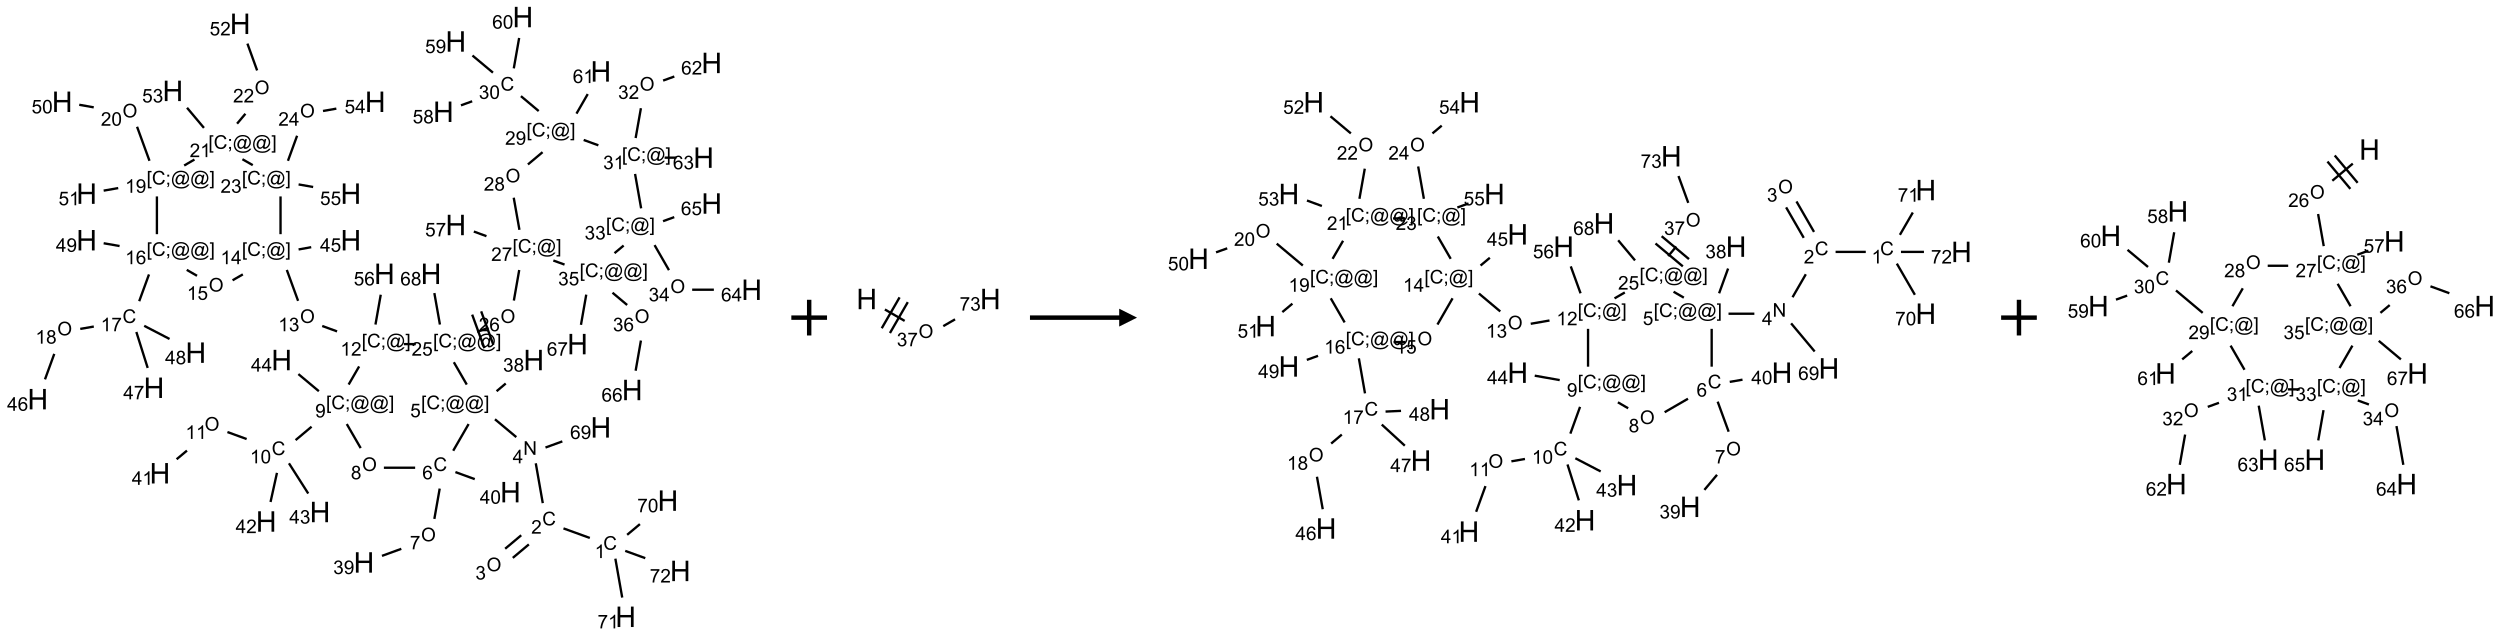 <?xml version="1.0" encoding="UTF-8"?>
<svg xmlns="http://www.w3.org/2000/svg" xmlns:xlink="http://www.w3.org/1999/xlink" width="1401" height="356" viewBox="0 0 1401 356">
<defs>
<g>
<g id="glyph-0-0">
<path d="M 1.332 0 L 1.332 -6.668 L 6.668 -6.668 L 6.668 0 Z M 1.5 -0.168 L 6.5 -0.168 L 6.5 -6.5 L 1.5 -6.5 Z M 1.5 -0.168 "/>
</g>
<g id="glyph-0-1">
<path d="M 6.27 -2.676 L 7.281 -2.422 C 7.07 -1.594 6.688 -0.961 6.137 -0.523 C 5.586 -0.086 4.914 0.129 4.121 0.129 C 3.297 0.129 2.629 -0.039 2.113 -0.371 C 1.598 -0.707 1.203 -1.191 0.934 -1.828 C 0.664 -2.465 0.531 -3.145 0.531 -3.875 C 0.531 -4.672 0.684 -5.363 0.988 -5.957 C 1.293 -6.547 1.723 -6.996 2.285 -7.305 C 2.844 -7.613 3.461 -7.766 4.137 -7.766 C 4.898 -7.766 5.543 -7.57 6.062 -7.184 C 6.582 -6.793 6.945 -6.246 7.152 -5.543 L 6.156 -5.309 C 5.98 -5.863 5.723 -6.266 5.387 -6.52 C 5.051 -6.773 4.625 -6.902 4.113 -6.902 C 3.527 -6.902 3.039 -6.762 2.645 -6.48 C 2.25 -6.199 1.973 -5.82 1.812 -5.348 C 1.652 -4.871 1.574 -4.383 1.574 -3.879 C 1.574 -3.23 1.668 -2.664 1.855 -2.18 C 2.047 -1.695 2.34 -1.332 2.738 -1.094 C 3.137 -0.855 3.57 -0.734 4.035 -0.734 C 4.602 -0.734 5.082 -0.898 5.473 -1.223 C 5.867 -1.551 6.133 -2.035 6.27 -2.676 Z M 6.27 -2.676 "/>
</g>
<g id="glyph-0-2">
<path d="M 3.973 0 L 3.035 0 L 3.035 -5.973 C 2.809 -5.758 2.516 -5.543 2.148 -5.328 C 1.781 -5.113 1.453 -4.953 1.16 -4.844 L 1.16 -5.75 C 1.684 -5.996 2.145 -6.297 2.535 -6.645 C 2.93 -6.996 3.207 -7.336 3.371 -7.668 L 3.973 -7.668 Z M 3.973 0 "/>
</g>
<g id="glyph-0-3">
<path d="M 5.371 -0.902 L 5.371 0 L 0.324 0 C 0.316 -0.227 0.352 -0.441 0.434 -0.652 C 0.562 -0.996 0.766 -1.332 1.051 -1.668 C 1.332 -2 1.742 -2.387 2.277 -2.824 C 3.105 -3.504 3.668 -4.043 3.957 -4.441 C 4.25 -4.84 4.395 -5.215 4.395 -5.566 C 4.395 -5.938 4.262 -6.254 3.996 -6.508 C 3.73 -6.762 3.387 -6.891 2.957 -6.891 C 2.508 -6.891 2.145 -6.754 1.875 -6.484 C 1.605 -6.215 1.469 -5.84 1.465 -5.359 L 0.5 -5.457 C 0.566 -6.176 0.812 -6.727 1.246 -7.102 C 1.676 -7.477 2.254 -7.668 2.98 -7.668 C 3.711 -7.668 4.293 -7.465 4.719 -7.059 C 5.145 -6.652 5.359 -6.148 5.359 -5.547 C 5.359 -5.242 5.297 -4.941 5.172 -4.645 C 5.047 -4.352 4.84 -4.039 4.551 -3.715 C 4.262 -3.387 3.777 -2.938 3.105 -2.371 C 2.543 -1.898 2.18 -1.578 2.02 -1.41 C 1.859 -1.242 1.73 -1.07 1.625 -0.902 Z M 5.371 -0.902 "/>
</g>
<g id="glyph-0-4">
<path d="M 0.516 -3.719 C 0.516 -4.984 0.855 -5.977 1.535 -6.695 C 2.215 -7.414 3.094 -7.77 4.172 -7.77 C 4.875 -7.77 5.512 -7.602 6.078 -7.266 C 6.645 -6.93 7.074 -6.461 7.371 -5.855 C 7.668 -5.254 7.816 -4.57 7.816 -3.809 C 7.816 -3.035 7.66 -2.34 7.348 -1.73 C 7.035 -1.117 6.594 -0.656 6.02 -0.34 C 5.449 -0.027 4.828 0.129 4.168 0.129 C 3.449 0.129 2.805 -0.043 2.238 -0.391 C 1.672 -0.738 1.246 -1.211 0.953 -1.812 C 0.66 -2.414 0.516 -3.047 0.516 -3.719 Z M 1.559 -3.703 C 1.559 -2.781 1.805 -2.059 2.301 -1.527 C 2.793 -1 3.414 -0.734 4.16 -0.734 C 4.922 -0.734 5.547 -1 6.039 -1.535 C 6.531 -2.07 6.777 -2.828 6.777 -3.812 C 6.777 -4.434 6.672 -4.977 6.461 -5.441 C 6.25 -5.902 5.945 -6.262 5.539 -6.52 C 5.133 -6.773 4.68 -6.902 4.176 -6.902 C 3.461 -6.902 2.848 -6.656 2.332 -6.164 C 1.816 -5.672 1.559 -4.852 1.559 -3.703 Z M 1.559 -3.703 "/>
</g>
<g id="glyph-0-5">
<path d="M 0.449 -2.016 L 1.387 -2.141 C 1.492 -1.609 1.676 -1.227 1.934 -0.992 C 2.191 -0.758 2.508 -0.641 2.879 -0.641 C 3.32 -0.641 3.695 -0.793 3.996 -1.098 C 4.301 -1.402 4.453 -1.781 4.453 -2.234 C 4.453 -2.664 4.312 -3.02 4.031 -3.301 C 3.75 -3.578 3.391 -3.719 2.957 -3.719 C 2.781 -3.719 2.562 -3.684 2.297 -3.613 L 2.402 -4.438 C 2.465 -4.43 2.516 -4.426 2.551 -4.426 C 2.949 -4.426 3.312 -4.531 3.629 -4.738 C 3.949 -4.949 4.109 -5.27 4.109 -5.703 C 4.109 -6.047 3.992 -6.332 3.762 -6.559 C 3.527 -6.785 3.227 -6.895 2.859 -6.895 C 2.496 -6.895 2.191 -6.781 1.949 -6.551 C 1.707 -6.324 1.547 -5.98 1.48 -5.52 L 0.543 -5.688 C 0.656 -6.316 0.918 -6.805 1.324 -7.148 C 1.73 -7.492 2.234 -7.668 2.84 -7.668 C 3.254 -7.668 3.641 -7.578 3.988 -7.398 C 4.34 -7.219 4.609 -6.977 4.793 -6.668 C 4.98 -6.359 5.074 -6.031 5.074 -5.684 C 5.074 -5.352 4.984 -5.051 4.809 -4.781 C 4.629 -4.512 4.367 -4.297 4.02 -4.137 C 4.473 -4.031 4.824 -3.816 5.074 -3.488 C 5.324 -3.16 5.449 -2.75 5.449 -2.254 C 5.449 -1.59 5.203 -1.023 4.719 -0.559 C 4.234 -0.098 3.617 0.137 2.875 0.137 C 2.203 0.137 1.648 -0.062 1.207 -0.465 C 0.762 -0.863 0.512 -1.379 0.449 -2.016 Z M 0.449 -2.016 "/>
</g>
<g id="glyph-0-6">
<path d="M 0.812 0 L 0.812 -7.637 L 1.848 -7.637 L 5.859 -1.641 L 5.859 -7.637 L 6.828 -7.637 L 6.828 0 L 5.793 0 L 1.781 -6 L 1.781 0 Z M 0.812 0 "/>
</g>
<g id="glyph-0-7">
<path d="M 3.449 0 L 3.449 -1.828 L 0.137 -1.828 L 0.137 -2.688 L 3.621 -7.637 L 4.387 -7.637 L 4.387 -2.688 L 5.418 -2.688 L 5.418 -1.828 L 4.387 -1.828 L 4.387 0 Z M 3.449 -2.688 L 3.449 -6.129 L 1.059 -2.688 Z M 3.449 -2.688 "/>
</g>
<g id="glyph-0-8">
<path d="M 0.723 2.121 L 0.723 -7.637 L 2.793 -7.637 L 2.793 -6.859 L 1.66 -6.859 L 1.66 1.344 L 2.793 1.344 L 2.793 2.121 Z M 0.723 2.121 "/>
</g>
<g id="glyph-0-9">
<path d="M 0.949 -4.465 L 0.949 -5.531 L 2.016 -5.531 L 2.016 -4.465 Z M 0.949 0 L 0.949 -1.066 L 2.016 -1.066 L 2.016 0 C 2.016 0.391 1.945 0.711 1.809 0.949 C 1.668 1.191 1.449 1.379 1.145 1.512 L 0.887 1.109 C 1.082 1.023 1.23 0.895 1.324 0.727 C 1.418 0.559 1.469 0.316 1.48 0 Z M 0.949 0 "/>
</g>
<g id="glyph-0-10">
<path d="M 6.047 -0.848 C 5.82 -0.59 5.57 -0.379 5.289 -0.223 C 5.008 -0.062 4.73 0.016 4.449 0.016 C 4.141 0.016 3.84 -0.074 3.547 -0.254 C 3.254 -0.434 3.02 -0.715 2.836 -1.09 C 2.652 -1.465 2.562 -1.875 2.562 -2.324 C 2.562 -2.875 2.703 -3.43 2.988 -3.98 C 3.27 -4.535 3.621 -4.953 4.043 -5.23 C 4.461 -5.508 4.871 -5.645 5.266 -5.645 C 5.566 -5.645 5.855 -5.566 6.129 -5.41 C 6.402 -5.25 6.641 -5.012 6.84 -4.688 L 7.016 -5.496 L 7.949 -5.496 L 7.199 -2 C 7.094 -1.516 7.043 -1.246 7.043 -1.191 C 7.043 -1.098 7.078 -1.02 7.148 -0.949 C 7.219 -0.883 7.305 -0.848 7.406 -0.848 C 7.59 -0.848 7.832 -0.953 8.129 -1.168 C 8.527 -1.445 8.84 -1.816 9.07 -2.285 C 9.301 -2.75 9.418 -3.234 9.418 -3.73 C 9.418 -4.309 9.27 -4.852 8.973 -5.355 C 8.676 -5.859 8.23 -6.262 7.645 -6.562 C 7.055 -6.863 6.406 -7.016 5.691 -7.016 C 4.879 -7.016 4.137 -6.824 3.465 -6.445 C 2.793 -6.066 2.273 -5.52 1.902 -4.809 C 1.535 -4.098 1.348 -3.34 1.348 -2.527 C 1.348 -1.676 1.535 -0.941 1.902 -0.328 C 2.273 0.285 2.809 0.742 3.508 1.035 C 4.207 1.328 4.984 1.473 5.832 1.473 C 6.742 1.473 7.504 1.32 8.121 1.016 C 8.734 0.711 9.195 0.34 9.5 -0.098 L 10.441 -0.098 C 10.266 0.266 9.961 0.637 9.531 1.016 C 9.102 1.395 8.59 1.695 7.996 1.914 C 7.402 2.133 6.688 2.246 5.848 2.246 C 5.078 2.246 4.367 2.145 3.715 1.949 C 3.066 1.75 2.512 1.453 2.051 1.055 C 1.594 0.656 1.25 0.199 1.016 -0.316 C 0.723 -0.973 0.578 -1.684 0.578 -2.441 C 0.578 -3.289 0.75 -4.098 1.098 -4.863 C 1.523 -5.805 2.125 -6.527 2.902 -7.027 C 3.684 -7.527 4.629 -7.777 5.738 -7.777 C 6.602 -7.777 7.375 -7.602 8.059 -7.246 C 8.746 -6.895 9.285 -6.371 9.684 -5.672 C 10.02 -5.07 10.188 -4.418 10.188 -3.715 C 10.188 -2.707 9.832 -1.812 9.125 -1.031 C 8.492 -0.328 7.801 0.02 7.051 0.02 C 6.812 0.02 6.617 -0.016 6.473 -0.09 C 6.324 -0.16 6.215 -0.266 6.145 -0.402 C 6.102 -0.488 6.066 -0.637 6.047 -0.848 Z M 3.527 -2.262 C 3.527 -1.785 3.641 -1.414 3.863 -1.152 C 4.09 -0.887 4.348 -0.754 4.641 -0.754 C 4.836 -0.754 5.039 -0.812 5.254 -0.93 C 5.469 -1.047 5.676 -1.219 5.871 -1.449 C 6.066 -1.676 6.23 -1.969 6.355 -2.32 C 6.48 -2.672 6.543 -3.027 6.543 -3.379 C 6.543 -3.852 6.426 -4.219 6.191 -4.48 C 5.957 -4.738 5.672 -4.871 5.332 -4.871 C 5.109 -4.871 4.902 -4.812 4.707 -4.699 C 4.512 -4.586 4.32 -4.406 4.137 -4.156 C 3.953 -3.906 3.805 -3.602 3.691 -3.246 C 3.582 -2.887 3.527 -2.559 3.527 -2.262 Z M 3.527 -2.262 "/>
</g>
<g id="glyph-0-11">
<path d="M 2.27 2.121 L 0.203 2.121 L 0.203 1.344 L 1.332 1.344 L 1.332 -6.859 L 0.203 -6.859 L 0.203 -7.637 L 2.27 -7.637 Z M 2.27 2.121 "/>
</g>
<g id="glyph-0-12">
<path d="M 0.441 -2 L 1.426 -2.082 C 1.5 -1.605 1.668 -1.242 1.934 -1.004 C 2.199 -0.762 2.52 -0.641 2.895 -0.641 C 3.348 -0.641 3.73 -0.812 4.043 -1.152 C 4.355 -1.492 4.512 -1.941 4.512 -2.504 C 4.512 -3.039 4.359 -3.461 4.059 -3.77 C 3.758 -4.078 3.367 -4.234 2.879 -4.234 C 2.578 -4.234 2.305 -4.164 2.062 -4.027 C 1.82 -3.891 1.629 -3.715 1.488 -3.496 L 0.609 -3.609 L 1.348 -7.531 L 5.145 -7.531 L 5.145 -6.637 L 2.098 -6.637 L 1.688 -4.582 C 2.145 -4.902 2.625 -5.062 3.129 -5.062 C 3.797 -5.062 4.359 -4.832 4.816 -4.371 C 5.277 -3.91 5.504 -3.312 5.504 -2.59 C 5.504 -1.898 5.305 -1.301 4.902 -0.797 C 4.41 -0.18 3.742 0.129 2.895 0.129 C 2.199 0.129 1.633 -0.062 1.195 -0.453 C 0.758 -0.844 0.504 -1.359 0.441 -2 Z M 0.441 -2 "/>
</g>
<g id="glyph-0-13">
<path d="M 1.887 -4.141 C 1.496 -4.281 1.207 -4.484 1.02 -4.75 C 0.832 -5.016 0.738 -5.328 0.738 -5.699 C 0.738 -6.254 0.938 -6.719 1.34 -7.098 C 1.738 -7.477 2.27 -7.668 2.934 -7.668 C 3.598 -7.668 4.137 -7.473 4.543 -7.086 C 4.949 -6.699 5.152 -6.227 5.152 -5.672 C 5.152 -5.316 5.059 -5.008 4.871 -4.746 C 4.688 -4.484 4.406 -4.281 4.027 -4.141 C 4.496 -3.988 4.852 -3.742 5.098 -3.402 C 5.34 -3.062 5.465 -2.656 5.465 -2.184 C 5.465 -1.531 5.234 -0.98 4.77 -0.535 C 4.309 -0.09 3.703 0.129 2.949 0.129 C 2.195 0.129 1.586 -0.094 1.125 -0.539 C 0.664 -0.984 0.434 -1.543 0.434 -2.207 C 0.434 -2.703 0.559 -3.121 0.809 -3.457 C 1.062 -3.793 1.422 -4.02 1.887 -4.141 Z M 1.699 -5.73 C 1.699 -5.367 1.812 -5.074 2.047 -4.844 C 2.281 -4.613 2.582 -4.5 2.953 -4.5 C 3.312 -4.5 3.609 -4.613 3.84 -4.84 C 4.07 -5.066 4.188 -5.348 4.188 -5.676 C 4.188 -6.02 4.07 -6.309 3.832 -6.543 C 3.594 -6.777 3.297 -6.895 2.941 -6.895 C 2.586 -6.895 2.289 -6.781 2.051 -6.551 C 1.816 -6.324 1.699 -6.047 1.699 -5.73 Z M 1.395 -2.203 C 1.395 -1.938 1.461 -1.676 1.586 -1.426 C 1.711 -1.176 1.902 -0.984 2.152 -0.848 C 2.402 -0.711 2.672 -0.641 2.957 -0.641 C 3.406 -0.641 3.777 -0.785 4.066 -1.074 C 4.359 -1.363 4.504 -1.727 4.504 -2.172 C 4.504 -2.625 4.355 -2.996 4.055 -3.293 C 3.754 -3.586 3.379 -3.734 2.926 -3.734 C 2.484 -3.734 2.121 -3.59 1.832 -3.297 C 1.543 -3.004 1.395 -2.641 1.395 -2.203 Z M 1.395 -2.203 "/>
</g>
<g id="glyph-0-14">
<path d="M 5.309 -5.766 L 4.375 -5.691 C 4.293 -6.059 4.172 -6.328 4.02 -6.496 C 3.766 -6.762 3.453 -6.895 3.082 -6.895 C 2.785 -6.895 2.523 -6.812 2.297 -6.645 C 2 -6.43 1.77 -6.117 1.598 -5.703 C 1.43 -5.289 1.34 -4.703 1.332 -3.938 C 1.559 -4.281 1.836 -4.535 2.16 -4.703 C 2.488 -4.871 2.828 -4.953 3.188 -4.953 C 3.812 -4.953 4.344 -4.723 4.785 -4.262 C 5.223 -3.801 5.441 -3.207 5.441 -2.48 C 5.441 -2 5.34 -1.555 5.133 -1.145 C 4.926 -0.73 4.641 -0.418 4.281 -0.199 C 3.922 0.02 3.512 0.129 3.051 0.129 C 2.27 0.129 1.633 -0.156 1.141 -0.73 C 0.648 -1.305 0.402 -2.254 0.402 -3.574 C 0.402 -5.051 0.672 -6.121 1.219 -6.793 C 1.695 -7.375 2.336 -7.668 3.141 -7.668 C 3.742 -7.668 4.234 -7.5 4.617 -7.16 C 5 -6.824 5.23 -6.359 5.309 -5.766 Z M 1.48 -2.473 C 1.48 -2.152 1.547 -1.844 1.684 -1.547 C 1.82 -1.25 2.016 -1.027 2.262 -0.871 C 2.508 -0.719 2.766 -0.641 3.035 -0.641 C 3.434 -0.641 3.773 -0.801 4.059 -1.121 C 4.344 -1.441 4.484 -1.875 4.484 -2.422 C 4.484 -2.949 4.344 -3.367 4.062 -3.668 C 3.781 -3.973 3.426 -4.125 3 -4.125 C 2.578 -4.125 2.219 -3.973 1.922 -3.668 C 1.625 -3.363 1.48 -2.969 1.48 -2.473 Z M 1.48 -2.473 "/>
</g>
<g id="glyph-0-15">
<path d="M 0.504 -6.637 L 0.504 -7.535 L 5.449 -7.535 L 5.449 -6.809 C 4.961 -6.289 4.48 -5.602 4.004 -4.746 C 3.527 -3.887 3.156 -3.004 2.895 -2.098 C 2.707 -1.461 2.59 -0.762 2.535 0 L 1.574 0 C 1.582 -0.602 1.703 -1.328 1.926 -2.176 C 2.152 -3.027 2.477 -3.848 2.898 -4.637 C 3.32 -5.426 3.77 -6.094 4.246 -6.637 Z M 0.504 -6.637 "/>
</g>
<g id="glyph-0-16">
<path d="M 0.582 -1.766 L 1.484 -1.848 C 1.562 -1.426 1.707 -1.117 1.922 -0.926 C 2.137 -0.734 2.414 -0.641 2.75 -0.641 C 3.039 -0.641 3.289 -0.707 3.508 -0.84 C 3.727 -0.973 3.902 -1.148 4.043 -1.367 C 4.18 -1.586 4.297 -1.887 4.391 -2.262 C 4.484 -2.637 4.531 -3.016 4.531 -3.406 C 4.531 -3.449 4.531 -3.512 4.527 -3.594 C 4.34 -3.297 4.082 -3.055 3.758 -2.867 C 3.434 -2.68 3.082 -2.59 2.703 -2.59 C 2.07 -2.59 1.535 -2.816 1.098 -3.277 C 0.66 -3.734 0.441 -4.34 0.441 -5.09 C 0.441 -5.863 0.672 -6.484 1.129 -6.957 C 1.586 -7.43 2.156 -7.668 2.844 -7.668 C 3.34 -7.668 3.793 -7.531 4.207 -7.266 C 4.617 -7 4.93 -6.617 5.145 -6.121 C 5.355 -5.629 5.465 -4.91 5.465 -3.973 C 5.465 -2.996 5.359 -2.223 5.145 -1.645 C 4.934 -1.066 4.617 -0.625 4.199 -0.324 C 3.781 -0.02 3.293 0.129 2.73 0.129 C 2.133 0.129 1.645 -0.035 1.266 -0.367 C 0.887 -0.699 0.66 -1.164 0.582 -1.766 Z M 4.422 -5.137 C 4.422 -5.676 4.277 -6.102 3.992 -6.418 C 3.707 -6.734 3.359 -6.891 2.957 -6.891 C 2.543 -6.891 2.18 -6.719 1.871 -6.379 C 1.562 -6.039 1.406 -5.598 1.406 -5.059 C 1.406 -4.57 1.555 -4.176 1.848 -3.871 C 2.141 -3.566 2.5 -3.418 2.934 -3.418 C 3.367 -3.418 3.723 -3.57 4.004 -3.871 C 4.281 -4.176 4.422 -4.598 4.422 -5.137 Z M 4.422 -5.137 "/>
</g>
<g id="glyph-0-17">
<path d="M 0.441 -3.766 C 0.441 -4.668 0.535 -5.395 0.723 -5.945 C 0.906 -6.496 1.184 -6.922 1.551 -7.219 C 1.918 -7.516 2.375 -7.668 2.934 -7.668 C 3.344 -7.668 3.703 -7.586 4.012 -7.418 C 4.32 -7.254 4.574 -7.016 4.777 -6.707 C 4.977 -6.395 5.137 -6.016 5.25 -5.57 C 5.363 -5.125 5.422 -4.523 5.422 -3.766 C 5.422 -2.871 5.328 -2.148 5.145 -1.598 C 4.961 -1.047 4.688 -0.621 4.32 -0.32 C 3.953 -0.02 3.492 0.129 2.934 0.129 C 2.195 0.129 1.617 -0.133 1.199 -0.66 C 0.695 -1.297 0.441 -2.332 0.441 -3.766 Z M 1.406 -3.766 C 1.406 -2.512 1.555 -1.68 1.848 -1.262 C 2.141 -0.848 2.5 -0.641 2.934 -0.641 C 3.363 -0.641 3.727 -0.848 4.02 -1.266 C 4.312 -1.684 4.457 -2.516 4.457 -3.766 C 4.457 -5.023 4.312 -5.859 4.02 -6.27 C 3.727 -6.684 3.359 -6.891 2.922 -6.891 C 2.492 -6.891 2.148 -6.707 1.891 -6.344 C 1.566 -5.879 1.406 -5.02 1.406 -3.766 Z M 1.406 -3.766 "/>
</g>
<g id="glyph-1-0">
<path d="M 2 0 L 2 -10 L 10 -10 L 10 0 Z M 2.25 -0.25 L 9.75 -0.25 L 9.75 -9.75 L 2.25 -9.75 Z M 2.25 -0.25 "/>
</g>
<g id="glyph-1-1">
<path d="M 1.281 0 L 1.281 -11.453 L 2.797 -11.453 L 2.797 -6.75 L 8.75 -6.75 L 8.75 -11.453 L 10.266 -11.453 L 10.266 0 L 8.75 0 L 8.75 -5.398 L 2.797 -5.398 L 2.797 0 Z M 1.281 0 "/>
</g>
</g>
</defs>
<path fill="none" stroke-width="0.033" stroke-linecap="butt" stroke-linejoin="miter" stroke="rgb(0%, 0%, 0%)" stroke-opacity="1" stroke-miterlimit="10" d="M 7.734 7.298 L 7.365 7.164 " transform="matrix(40, 0, 0, 40, 21.17, 9.555)"/>
<path fill="none" stroke-width="0.033" stroke-linecap="butt" stroke-linejoin="miter" stroke="rgb(0%, 0%, 0%)" stroke-opacity="1" stroke-miterlimit="10" d="M 6.773 7.26 L 6.548 7.449 " transform="matrix(40, 0, 0, 40, 21.17, 9.555)"/>
<path fill="none" stroke-width="0.033" stroke-linecap="butt" stroke-linejoin="miter" stroke="rgb(0%, 0%, 0%)" stroke-opacity="1" stroke-miterlimit="10" d="M 6.88 7.388 L 6.655 7.577 " transform="matrix(40, 0, 0, 40, 21.17, 9.555)"/>
<path fill="none" stroke-width="0.033" stroke-linecap="butt" stroke-linejoin="miter" stroke="rgb(0%, 0%, 0%)" stroke-opacity="1" stroke-miterlimit="10" d="M 7.075 6.81 L 6.977 6.252 " transform="matrix(40, 0, 0, 40, 21.17, 9.555)"/>
<path fill="none" stroke-width="0.033" stroke-linecap="butt" stroke-linejoin="miter" stroke="rgb(0%, 0%, 0%)" stroke-opacity="1" stroke-miterlimit="10" d="M 6.704 5.885 L 6.405 5.635 " transform="matrix(40, 0, 0, 40, 21.17, 9.555)"/>
<path fill="none" stroke-width="0.033" stroke-linecap="butt" stroke-linejoin="miter" stroke="rgb(0%, 0%, 0%)" stroke-opacity="1" stroke-miterlimit="10" d="M 6.428 5.242 L 6.556 5.134 " transform="matrix(40, 0, 0, 40, 21.17, 9.555)"/>
<path fill="none" stroke-width="0.033" stroke-linecap="butt" stroke-linejoin="miter" stroke="rgb(0%, 0%, 0%)" stroke-opacity="1" stroke-miterlimit="10" d="M 6.036 5.702 L 5.82 6.076 " transform="matrix(40, 0, 0, 40, 21.17, 9.555)"/>
<path fill="none" stroke-width="0.033" stroke-linecap="butt" stroke-linejoin="miter" stroke="rgb(0%, 0%, 0%)" stroke-opacity="1" stroke-miterlimit="10" d="M 5.631 6.606 L 5.556 7.031 " transform="matrix(40, 0, 0, 40, 21.17, 9.555)"/>
<path fill="none" stroke-width="0.033" stroke-linecap="butt" stroke-linejoin="miter" stroke="rgb(0%, 0%, 0%)" stroke-opacity="1" stroke-miterlimit="10" d="M 5.093 7.45 L 4.822 7.549 " transform="matrix(40, 0, 0, 40, 21.17, 9.555)"/>
<path fill="none" stroke-width="0.033" stroke-linecap="butt" stroke-linejoin="miter" stroke="rgb(0%, 0%, 0%)" stroke-opacity="1" stroke-miterlimit="10" d="M 5.851 6.375 L 6.122 6.474 " transform="matrix(40, 0, 0, 40, 21.17, 9.555)"/>
<path fill="none" stroke-width="0.033" stroke-linecap="butt" stroke-linejoin="miter" stroke="rgb(0%, 0%, 0%)" stroke-opacity="1" stroke-miterlimit="10" d="M 5.287 6.314 L 4.849 6.314 " transform="matrix(40, 0, 0, 40, 21.17, 9.555)"/>
<path fill="none" stroke-width="0.033" stroke-linecap="butt" stroke-linejoin="miter" stroke="rgb(0%, 0%, 0%)" stroke-opacity="1" stroke-miterlimit="10" d="M 4.524 6.039 L 4.329 5.702 " transform="matrix(40, 0, 0, 40, 21.17, 9.555)"/>
<path fill="none" stroke-width="0.033" stroke-linecap="butt" stroke-linejoin="miter" stroke="rgb(0%, 0%, 0%)" stroke-opacity="1" stroke-miterlimit="10" d="M 3.836 5.739 L 3.612 5.927 " transform="matrix(40, 0, 0, 40, 21.17, 9.555)"/>
<path fill="none" stroke-width="0.033" stroke-linecap="butt" stroke-linejoin="miter" stroke="rgb(0%, 0%, 0%)" stroke-opacity="1" stroke-miterlimit="10" d="M 2.926 5.912 L 2.657 5.814 " transform="matrix(40, 0, 0, 40, 21.17, 9.555)"/>
<path fill="none" stroke-width="0.033" stroke-linecap="butt" stroke-linejoin="miter" stroke="rgb(0%, 0%, 0%)" stroke-opacity="1" stroke-miterlimit="10" d="M 2.09 6.074 L 1.945 6.195 " transform="matrix(40, 0, 0, 40, 21.17, 9.555)"/>
<path fill="none" stroke-width="0.033" stroke-linecap="butt" stroke-linejoin="miter" stroke="rgb(0%, 0%, 0%)" stroke-opacity="1" stroke-miterlimit="10" d="M 3.351 6.386 L 3.261 6.794 " transform="matrix(40, 0, 0, 40, 21.17, 9.555)"/>
<path fill="none" stroke-width="0.033" stroke-linecap="butt" stroke-linejoin="miter" stroke="rgb(0%, 0%, 0%)" stroke-opacity="1" stroke-miterlimit="10" d="M 3.519 6.252 L 3.789 6.675 " transform="matrix(40, 0, 0, 40, 21.17, 9.555)"/>
<path fill="none" stroke-width="0.033" stroke-linecap="butt" stroke-linejoin="miter" stroke="rgb(0%, 0%, 0%)" stroke-opacity="1" stroke-miterlimit="10" d="M 3.938 5.242 L 3.651 5.002 " transform="matrix(40, 0, 0, 40, 21.17, 9.555)"/>
<path fill="none" stroke-width="0.033" stroke-linecap="butt" stroke-linejoin="miter" stroke="rgb(0%, 0%, 0%)" stroke-opacity="1" stroke-miterlimit="10" d="M 4.355 5.149 L 4.502 4.895 " transform="matrix(40, 0, 0, 40, 21.17, 9.555)"/>
<path fill="none" stroke-width="0.033" stroke-linecap="butt" stroke-linejoin="miter" stroke="rgb(0%, 0%, 0%)" stroke-opacity="1" stroke-miterlimit="10" d="M 4.193 4.404 L 3.985 4.328 " transform="matrix(40, 0, 0, 40, 21.17, 9.555)"/>
<path fill="none" stroke-width="0.033" stroke-linecap="butt" stroke-linejoin="miter" stroke="rgb(0%, 0%, 0%)" stroke-opacity="1" stroke-miterlimit="10" d="M 3.647 3.976 L 3.489 3.543 " transform="matrix(40, 0, 0, 40, 21.17, 9.555)"/>
<path fill="none" stroke-width="0.033" stroke-linecap="butt" stroke-linejoin="miter" stroke="rgb(0%, 0%, 0%)" stroke-opacity="1" stroke-miterlimit="10" d="M 3.654 3.256 L 3.831 3.224 " transform="matrix(40, 0, 0, 40, 21.17, 9.555)"/>
<path fill="none" stroke-width="0.033" stroke-linecap="butt" stroke-linejoin="miter" stroke="rgb(0%, 0%, 0%)" stroke-opacity="1" stroke-miterlimit="10" d="M 2.873 3.605 L 2.729 3.688 " transform="matrix(40, 0, 0, 40, 21.17, 9.555)"/>
<path fill="none" stroke-width="0.033" stroke-linecap="butt" stroke-linejoin="miter" stroke="rgb(0%, 0%, 0%)" stroke-opacity="1" stroke-miterlimit="10" d="M 2.231 3.625 L 2.087 3.542 " transform="matrix(40, 0, 0, 40, 21.17, 9.555)"/>
<path fill="none" stroke-width="0.033" stroke-linecap="butt" stroke-linejoin="miter" stroke="rgb(0%, 0%, 0%)" stroke-opacity="1" stroke-miterlimit="10" d="M 1.558 3.606 L 1.421 3.981 " transform="matrix(40, 0, 0, 40, 21.17, 9.555)"/>
<path fill="none" stroke-width="0.033" stroke-linecap="butt" stroke-linejoin="miter" stroke="rgb(0%, 0%, 0%)" stroke-opacity="1" stroke-miterlimit="10" d="M 0.785 4.336 L 0.595 4.369 " transform="matrix(40, 0, 0, 40, 21.17, 9.555)"/>
<path fill="none" stroke-width="0.033" stroke-linecap="butt" stroke-linejoin="miter" stroke="rgb(0%, 0%, 0%)" stroke-opacity="1" stroke-miterlimit="10" d="M 0.231 4.719 L 0.101 5.076 " transform="matrix(40, 0, 0, 40, 21.17, 9.555)"/>
<path fill="none" stroke-width="0.033" stroke-linecap="butt" stroke-linejoin="miter" stroke="rgb(0%, 0%, 0%)" stroke-opacity="1" stroke-miterlimit="10" d="M 1.381 4.412 L 1.54 4.916 " transform="matrix(40, 0, 0, 40, 21.17, 9.555)"/>
<path fill="none" stroke-width="0.033" stroke-linecap="butt" stroke-linejoin="miter" stroke="rgb(0%, 0%, 0%)" stroke-opacity="1" stroke-miterlimit="10" d="M 1.491 4.326 L 1.846 4.51 " transform="matrix(40, 0, 0, 40, 21.17, 9.555)"/>
<path fill="none" stroke-width="0.033" stroke-linecap="butt" stroke-linejoin="miter" stroke="rgb(0%, 0%, 0%)" stroke-opacity="1" stroke-miterlimit="10" d="M 1.146 3.208 L 0.923 3.169 " transform="matrix(40, 0, 0, 40, 21.17, 9.555)"/>
<path fill="none" stroke-width="0.033" stroke-linecap="butt" stroke-linejoin="miter" stroke="rgb(0%, 0%, 0%)" stroke-opacity="1" stroke-miterlimit="10" d="M 1.669 3.042 L 1.669 2.513 " transform="matrix(40, 0, 0, 40, 21.17, 9.555)"/>
<path fill="none" stroke-width="0.033" stroke-linecap="butt" stroke-linejoin="miter" stroke="rgb(0%, 0%, 0%)" stroke-opacity="1" stroke-miterlimit="10" d="M 1.565 2.014 L 1.391 1.537 " transform="matrix(40, 0, 0, 40, 21.17, 9.555)"/>
<path fill="none" stroke-width="0.033" stroke-linecap="butt" stroke-linejoin="miter" stroke="rgb(0%, 0%, 0%)" stroke-opacity="1" stroke-miterlimit="10" d="M 0.784 1.265 L 0.581 1.229 " transform="matrix(40, 0, 0, 40, 21.17, 9.555)"/>
<path fill="none" stroke-width="0.033" stroke-linecap="butt" stroke-linejoin="miter" stroke="rgb(0%, 0%, 0%)" stroke-opacity="1" stroke-miterlimit="10" d="M 1.127 2.396 L 0.923 2.432 " transform="matrix(40, 0, 0, 40, 21.17, 9.555)"/>
<path fill="none" stroke-width="0.033" stroke-linecap="butt" stroke-linejoin="miter" stroke="rgb(0%, 0%, 0%)" stroke-opacity="1" stroke-miterlimit="10" d="M 2.051 2.08 L 2.195 1.996 " transform="matrix(40, 0, 0, 40, 21.17, 9.555)"/>
<path fill="none" stroke-width="0.033" stroke-linecap="butt" stroke-linejoin="miter" stroke="rgb(0%, 0%, 0%)" stroke-opacity="1" stroke-miterlimit="10" d="M 2.792 1.494 L 2.909 1.355 " transform="matrix(40, 0, 0, 40, 21.17, 9.555)"/>
<path fill="none" stroke-width="0.033" stroke-linecap="butt" stroke-linejoin="miter" stroke="rgb(0%, 0%, 0%)" stroke-opacity="1" stroke-miterlimit="10" d="M 3.073 0.748 L 2.937 0.372 " transform="matrix(40, 0, 0, 40, 21.17, 9.555)"/>
<path fill="none" stroke-width="0.033" stroke-linecap="butt" stroke-linejoin="miter" stroke="rgb(0%, 0%, 0%)" stroke-opacity="1" stroke-miterlimit="10" d="M 2.328 1.553 L 2.091 1.271 " transform="matrix(40, 0, 0, 40, 21.17, 9.555)"/>
<path fill="none" stroke-width="0.033" stroke-linecap="butt" stroke-linejoin="miter" stroke="rgb(0%, 0%, 0%)" stroke-opacity="1" stroke-miterlimit="10" d="M 2.867 1.992 L 3.012 2.075 " transform="matrix(40, 0, 0, 40, 21.17, 9.555)"/>
<path fill="none" stroke-width="0.033" stroke-linecap="butt" stroke-linejoin="miter" stroke="rgb(0%, 0%, 0%)" stroke-opacity="1" stroke-miterlimit="10" d="M 3.401 2.513 L 3.401 3.042 " transform="matrix(40, 0, 0, 40, 21.17, 9.555)"/>
<path fill="none" stroke-width="0.033" stroke-linecap="butt" stroke-linejoin="miter" stroke="rgb(0%, 0%, 0%)" stroke-opacity="1" stroke-miterlimit="10" d="M 3.505 2.014 L 3.633 1.663 " transform="matrix(40, 0, 0, 40, 21.17, 9.555)"/>
<path fill="none" stroke-width="0.033" stroke-linecap="butt" stroke-linejoin="miter" stroke="rgb(0%, 0%, 0%)" stroke-opacity="1" stroke-miterlimit="10" d="M 3.996 1.316 L 4.183 1.283 " transform="matrix(40, 0, 0, 40, 21.17, 9.555)"/>
<path fill="none" stroke-width="0.033" stroke-linecap="butt" stroke-linejoin="miter" stroke="rgb(0%, 0%, 0%)" stroke-opacity="1" stroke-miterlimit="10" d="M 3.654 2.345 L 3.858 2.381 " transform="matrix(40, 0, 0, 40, 21.17, 9.555)"/>
<path fill="none" stroke-width="0.033" stroke-linecap="butt" stroke-linejoin="miter" stroke="rgb(0%, 0%, 0%)" stroke-opacity="1" stroke-miterlimit="10" d="M 4.731 4.308 L 4.805 3.89 " transform="matrix(40, 0, 0, 40, 21.17, 9.555)"/>
<path fill="none" stroke-width="0.033" stroke-linecap="butt" stroke-linejoin="miter" stroke="rgb(0%, 0%, 0%)" stroke-opacity="1" stroke-miterlimit="10" d="M 5.129 4.582 L 5.296 4.582 " transform="matrix(40, 0, 0, 40, 21.17, 9.555)"/>
<path fill="none" stroke-width="0.033" stroke-linecap="butt" stroke-linejoin="miter" stroke="rgb(0%, 0%, 0%)" stroke-opacity="1" stroke-miterlimit="10" d="M 5.829 4.836 L 6.01 5.149 " transform="matrix(40, 0, 0, 40, 21.17, 9.555)"/>
<path fill="none" stroke-width="0.033" stroke-linecap="butt" stroke-linejoin="miter" stroke="rgb(0%, 0%, 0%)" stroke-opacity="1" stroke-miterlimit="10" d="M 6.156 4.41 L 6.313 4.353 " transform="matrix(40, 0, 0, 40, 21.17, 9.555)"/>
<path fill="none" stroke-width="0.033" stroke-linecap="butt" stroke-linejoin="miter" stroke="rgb(0%, 0%, 0%)" stroke-opacity="1" stroke-miterlimit="10" d="M 6.383 4.593 L 6.212 4.123 " transform="matrix(40, 0, 0, 40, 21.17, 9.555)"/>
<path fill="none" stroke-width="0.033" stroke-linecap="butt" stroke-linejoin="miter" stroke="rgb(0%, 0%, 0%)" stroke-opacity="1" stroke-miterlimit="10" d="M 6.257 4.639 L 6.086 4.169 " transform="matrix(40, 0, 0, 40, 21.17, 9.555)"/>
<path fill="none" stroke-width="0.033" stroke-linecap="butt" stroke-linejoin="miter" stroke="rgb(0%, 0%, 0%)" stroke-opacity="1" stroke-miterlimit="10" d="M 6.67 3.972 L 6.745 3.544 " transform="matrix(40, 0, 0, 40, 21.17, 9.555)"/>
<path fill="none" stroke-width="0.033" stroke-linecap="butt" stroke-linejoin="miter" stroke="rgb(0%, 0%, 0%)" stroke-opacity="1" stroke-miterlimit="10" d="M 6.286 3.07 L 6.109 3.005 " transform="matrix(40, 0, 0, 40, 21.17, 9.555)"/>
<path fill="none" stroke-width="0.033" stroke-linecap="butt" stroke-linejoin="miter" stroke="rgb(0%, 0%, 0%)" stroke-opacity="1" stroke-miterlimit="10" d="M 6.748 2.981 L 6.668 2.531 " transform="matrix(40, 0, 0, 40, 21.17, 9.555)"/>
<path fill="none" stroke-width="0.033" stroke-linecap="butt" stroke-linejoin="miter" stroke="rgb(0%, 0%, 0%)" stroke-opacity="1" stroke-miterlimit="10" d="M 6.867 2.065 L 7.072 1.893 " transform="matrix(40, 0, 0, 40, 21.17, 9.555)"/>
<path fill="none" stroke-width="0.033" stroke-linecap="butt" stroke-linejoin="miter" stroke="rgb(0%, 0%, 0%)" stroke-opacity="1" stroke-miterlimit="10" d="M 7.018 1.317 L 6.769 1.108 " transform="matrix(40, 0, 0, 40, 21.17, 9.555)"/>
<path fill="none" stroke-width="0.033" stroke-linecap="butt" stroke-linejoin="miter" stroke="rgb(0%, 0%, 0%)" stroke-opacity="1" stroke-miterlimit="10" d="M 6.086 1.18 L 5.929 1.237 " transform="matrix(40, 0, 0, 40, 21.17, 9.555)"/>
<path fill="none" stroke-width="0.033" stroke-linecap="butt" stroke-linejoin="miter" stroke="rgb(0%, 0%, 0%)" stroke-opacity="1" stroke-miterlimit="10" d="M 6.377 0.779 L 6.09 0.539 " transform="matrix(40, 0, 0, 40, 21.17, 9.555)"/>
<path fill="none" stroke-width="0.033" stroke-linecap="butt" stroke-linejoin="miter" stroke="rgb(0%, 0%, 0%)" stroke-opacity="1" stroke-miterlimit="10" d="M 6.669 0.719 L 6.744 0.293 " transform="matrix(40, 0, 0, 40, 21.17, 9.555)"/>
<path fill="none" stroke-width="0.033" stroke-linecap="butt" stroke-linejoin="miter" stroke="rgb(0%, 0%, 0%)" stroke-opacity="1" stroke-miterlimit="10" d="M 7.547 1.353 L 7.705 1.079 " transform="matrix(40, 0, 0, 40, 21.17, 9.555)"/>
<path fill="none" stroke-width="0.033" stroke-linecap="butt" stroke-linejoin="miter" stroke="rgb(0%, 0%, 0%)" stroke-opacity="1" stroke-miterlimit="10" d="M 7.648 1.722 L 7.854 1.797 " transform="matrix(40, 0, 0, 40, 21.17, 9.555)"/>
<path fill="none" stroke-width="0.033" stroke-linecap="butt" stroke-linejoin="miter" stroke="rgb(0%, 0%, 0%)" stroke-opacity="1" stroke-miterlimit="10" d="M 8.376 1.695 L 8.45 1.277 " transform="matrix(40, 0, 0, 40, 21.17, 9.555)"/>
<path fill="none" stroke-width="0.033" stroke-linecap="butt" stroke-linejoin="miter" stroke="rgb(0%, 0%, 0%)" stroke-opacity="1" stroke-miterlimit="10" d="M 8.761 0.89 L 8.918 0.833 " transform="matrix(40, 0, 0, 40, 21.17, 9.555)"/>
<path fill="none" stroke-width="0.033" stroke-linecap="butt" stroke-linejoin="miter" stroke="rgb(0%, 0%, 0%)" stroke-opacity="1" stroke-miterlimit="10" d="M 8.782 1.97 L 8.948 1.97 " transform="matrix(40, 0, 0, 40, 21.17, 9.555)"/>
<path fill="none" stroke-width="0.033" stroke-linecap="butt" stroke-linejoin="miter" stroke="rgb(0%, 0%, 0%)" stroke-opacity="1" stroke-miterlimit="10" d="M 8.368 2.198 L 8.453 2.68 " transform="matrix(40, 0, 0, 40, 21.17, 9.555)"/>
<path fill="none" stroke-width="0.033" stroke-linecap="butt" stroke-linejoin="miter" stroke="rgb(0%, 0%, 0%)" stroke-opacity="1" stroke-miterlimit="10" d="M 8.641 3.195 L 8.843 3.546 " transform="matrix(40, 0, 0, 40, 21.17, 9.555)"/>
<path fill="none" stroke-width="0.033" stroke-linecap="butt" stroke-linejoin="miter" stroke="rgb(0%, 0%, 0%)" stroke-opacity="1" stroke-miterlimit="10" d="M 9.168 3.82 L 9.472 3.82 " transform="matrix(40, 0, 0, 40, 21.17, 9.555)"/>
<path fill="none" stroke-width="0.033" stroke-linecap="butt" stroke-linejoin="miter" stroke="rgb(0%, 0%, 0%)" stroke-opacity="1" stroke-miterlimit="10" d="M 8.76 2.86 L 8.917 2.803 " transform="matrix(40, 0, 0, 40, 21.17, 9.555)"/>
<path fill="none" stroke-width="0.033" stroke-linecap="butt" stroke-linejoin="miter" stroke="rgb(0%, 0%, 0%)" stroke-opacity="1" stroke-miterlimit="10" d="M 8.208 3.201 L 8.08 3.308 " transform="matrix(40, 0, 0, 40, 21.17, 9.555)"/>
<path fill="none" stroke-width="0.033" stroke-linecap="butt" stroke-linejoin="miter" stroke="rgb(0%, 0%, 0%)" stroke-opacity="1" stroke-miterlimit="10" d="M 7.38 3.468 L 7.223 3.411 " transform="matrix(40, 0, 0, 40, 21.17, 9.555)"/>
<path fill="none" stroke-width="0.033" stroke-linecap="butt" stroke-linejoin="miter" stroke="rgb(0%, 0%, 0%)" stroke-opacity="1" stroke-miterlimit="10" d="M 8.052 3.862 L 8.257 4.034 " transform="matrix(40, 0, 0, 40, 21.17, 9.555)"/>
<path fill="none" stroke-width="0.033" stroke-linecap="butt" stroke-linejoin="miter" stroke="rgb(0%, 0%, 0%)" stroke-opacity="1" stroke-miterlimit="10" d="M 8.45 4.532 L 8.376 4.955 " transform="matrix(40, 0, 0, 40, 21.17, 9.555)"/>
<path fill="none" stroke-width="0.033" stroke-linecap="butt" stroke-linejoin="miter" stroke="rgb(0%, 0%, 0%)" stroke-opacity="1" stroke-miterlimit="10" d="M 7.684 3.889 L 7.61 4.312 " transform="matrix(40, 0, 0, 40, 21.17, 9.555)"/>
<path fill="none" stroke-width="0.033" stroke-linecap="butt" stroke-linejoin="miter" stroke="rgb(0%, 0%, 0%)" stroke-opacity="1" stroke-miterlimit="10" d="M 5.634 4.308 L 5.556 3.867 " transform="matrix(40, 0, 0, 40, 21.17, 9.555)"/>
<path fill="none" stroke-width="0.033" stroke-linecap="butt" stroke-linejoin="miter" stroke="rgb(0%, 0%, 0%)" stroke-opacity="1" stroke-miterlimit="10" d="M 7.113 6.031 L 7.349 5.945 " transform="matrix(40, 0, 0, 40, 21.17, 9.555)"/>
<path fill="none" stroke-width="0.033" stroke-linecap="butt" stroke-linejoin="miter" stroke="rgb(0%, 0%, 0%)" stroke-opacity="1" stroke-miterlimit="10" d="M 8.257 7.254 L 8.436 7.104 " transform="matrix(40, 0, 0, 40, 21.17, 9.555)"/>
<path fill="none" stroke-width="0.033" stroke-linecap="butt" stroke-linejoin="miter" stroke="rgb(0%, 0%, 0%)" stroke-opacity="1" stroke-miterlimit="10" d="M 8.092 7.588 L 8.188 8.133 " transform="matrix(40, 0, 0, 40, 21.17, 9.555)"/>
<path fill="none" stroke-width="0.033" stroke-linecap="butt" stroke-linejoin="miter" stroke="rgb(0%, 0%, 0%)" stroke-opacity="1" stroke-miterlimit="10" d="M 8.23 7.479 L 8.511 7.581 " transform="matrix(40, 0, 0, 40, 21.17, 9.555)"/>
<g fill="rgb(0%, 0%, 0%)" fill-opacity="1">
<use xlink:href="#glyph-0-1" x="338.059" y="308.105"/>
</g>
<g fill="rgb(0%, 0%, 0%)" fill-opacity="1">
<use xlink:href="#glyph-0-2" x="333.277" y="312.742"/>
</g>
<g fill="rgb(0%, 0%, 0%)" fill-opacity="1">
<use xlink:href="#glyph-0-1" x="303.844" y="294.426"/>
</g>
<g fill="rgb(0%, 0%, 0%)" fill-opacity="1">
<use xlink:href="#glyph-0-3" x="297.672" y="299.062"/>
</g>
<g fill="rgb(0%, 0%, 0%)" fill-opacity="1">
<use xlink:href="#glyph-0-4" x="272.668" y="320.141"/>
</g>
<g fill="rgb(0%, 0%, 0%)" fill-opacity="1">
<use xlink:href="#glyph-0-5" x="266.398" y="324.773"/>
</g>
<g fill="rgb(0%, 0%, 0%)" fill-opacity="1">
<use xlink:href="#glyph-0-6" x="293.242" y="254.898"/>
</g>
<g fill="rgb(0%, 0%, 0%)" fill-opacity="1">
<use xlink:href="#glyph-0-7" x="287.305" y="259.637"/>
</g>
<g fill="rgb(0%, 0%, 0%)" fill-opacity="1">
<use xlink:href="#glyph-0-8" x="235.977" y="229.328"/>
<use xlink:href="#glyph-0-1" x="238.94" y="229.328"/>
<use xlink:href="#glyph-0-9" x="246.643" y="229.328"/>
<use xlink:href="#glyph-0-10" x="249.607" y="229.328"/>
<use xlink:href="#glyph-0-10" x="260.435" y="229.328"/>
<use xlink:href="#glyph-0-11" x="271.263" y="229.328"/>
</g>
<g fill="rgb(0%, 0%, 0%)" fill-opacity="1">
<use xlink:href="#glyph-0-12" x="229.863" y="233.824"/>
</g>
<g fill="rgb(0%, 0%, 0%)" fill-opacity="1">
<use xlink:href="#glyph-1-1" x="293.344" y="207.492"/>
</g>
<g fill="rgb(0%, 0%, 0%)" fill-opacity="1">
<use xlink:href="#glyph-0-5" x="281.895" y="208.285"/>
<use xlink:href="#glyph-0-13" x="287.827" y="208.285"/>
</g>
<g fill="rgb(0%, 0%, 0%)" fill-opacity="1">
<use xlink:href="#glyph-0-1" x="242.883" y="263.961"/>
</g>
<g fill="rgb(0%, 0%, 0%)" fill-opacity="1">
<use xlink:href="#glyph-0-14" x="236.637" y="268.598"/>
</g>
<g fill="rgb(0%, 0%, 0%)" fill-opacity="1">
<use xlink:href="#glyph-0-4" x="235.953" y="303.359"/>
</g>
<g fill="rgb(0%, 0%, 0%)" fill-opacity="1">
<use xlink:href="#glyph-0-15" x="229.684" y="307.863"/>
</g>
<g fill="rgb(0%, 0%, 0%)" fill-opacity="1">
<use xlink:href="#glyph-1-1" x="198.168" y="320.918"/>
</g>
<g fill="rgb(0%, 0%, 0%)" fill-opacity="1">
<use xlink:href="#glyph-0-5" x="186.719" y="321.711"/>
<use xlink:href="#glyph-0-16" x="192.651" y="321.711"/>
</g>
<g fill="rgb(0%, 0%, 0%)" fill-opacity="1">
<use xlink:href="#glyph-1-1" x="280.289" y="281.527"/>
</g>
<g fill="rgb(0%, 0%, 0%)" fill-opacity="1">
<use xlink:href="#glyph-0-7" x="268.883" y="282.316"/>
<use xlink:href="#glyph-0-17" x="274.815" y="282.316"/>
</g>
<g fill="rgb(0%, 0%, 0%)" fill-opacity="1">
<use xlink:href="#glyph-0-4" x="202.898" y="263.965"/>
</g>
<g fill="rgb(0%, 0%, 0%)" fill-opacity="1">
<use xlink:href="#glyph-0-13" x="196.613" y="268.598"/>
</g>
<g fill="rgb(0%, 0%, 0%)" fill-opacity="1">
<use xlink:href="#glyph-0-8" x="182.688" y="229.328"/>
<use xlink:href="#glyph-0-1" x="185.651" y="229.328"/>
<use xlink:href="#glyph-0-9" x="193.354" y="229.328"/>
<use xlink:href="#glyph-0-10" x="196.318" y="229.328"/>
<use xlink:href="#glyph-0-10" x="207.146" y="229.328"/>
<use xlink:href="#glyph-0-11" x="217.974" y="229.328"/>
</g>
<g fill="rgb(0%, 0%, 0%)" fill-opacity="1">
<use xlink:href="#glyph-0-16" x="176.613" y="233.957"/>
</g>
<g fill="rgb(0%, 0%, 0%)" fill-opacity="1">
<use xlink:href="#glyph-0-1" x="152.238" y="255.031"/>
</g>
<g fill="rgb(0%, 0%, 0%)" fill-opacity="1">
<use xlink:href="#glyph-0-2" x="140.082" y="259.668"/>
<use xlink:href="#glyph-0-17" x="146.014" y="259.668"/>
</g>
<g fill="rgb(0%, 0%, 0%)" fill-opacity="1">
<use xlink:href="#glyph-0-4" x="114.668" y="241.355"/>
</g>
<g fill="rgb(0%, 0%, 0%)" fill-opacity="1">
<use xlink:href="#glyph-0-2" x="103.941" y="245.988"/>
<use xlink:href="#glyph-0-2" x="109.874" y="245.988"/>
</g>
<g fill="rgb(0%, 0%, 0%)" fill-opacity="1">
<use xlink:href="#glyph-1-1" x="83.832" y="270.945"/>
</g>
<g fill="rgb(0%, 0%, 0%)" fill-opacity="1">
<use xlink:href="#glyph-0-7" x="73.871" y="271.738"/>
<use xlink:href="#glyph-0-2" x="79.803" y="271.738"/>
</g>
<g fill="rgb(0%, 0%, 0%)" fill-opacity="1">
<use xlink:href="#glyph-1-1" x="143.402" y="297.969"/>
</g>
<g fill="rgb(0%, 0%, 0%)" fill-opacity="1">
<use xlink:href="#glyph-0-7" x="132.047" y="298.758"/>
<use xlink:href="#glyph-0-3" x="137.979" y="298.758"/>
</g>
<g fill="rgb(0%, 0%, 0%)" fill-opacity="1">
<use xlink:href="#glyph-1-1" x="173.551" y="292.652"/>
</g>
<g fill="rgb(0%, 0%, 0%)" fill-opacity="1">
<use xlink:href="#glyph-0-7" x="162.117" y="293.445"/>
<use xlink:href="#glyph-0-5" x="168.049" y="293.445"/>
</g>
<g fill="rgb(0%, 0%, 0%)" fill-opacity="1">
<use xlink:href="#glyph-1-1" x="152.059" y="207.492"/>
</g>
<g fill="rgb(0%, 0%, 0%)" fill-opacity="1">
<use xlink:href="#glyph-0-7" x="140.656" y="208.254"/>
<use xlink:href="#glyph-0-7" x="146.589" y="208.254"/>
</g>
<g fill="rgb(0%, 0%, 0%)" fill-opacity="1">
<use xlink:href="#glyph-0-8" x="202.688" y="194.688"/>
<use xlink:href="#glyph-0-1" x="205.651" y="194.688"/>
<use xlink:href="#glyph-0-9" x="213.354" y="194.688"/>
<use xlink:href="#glyph-0-10" x="216.318" y="194.688"/>
<use xlink:href="#glyph-0-11" x="227.146" y="194.688"/>
</g>
<g fill="rgb(0%, 0%, 0%)" fill-opacity="1">
<use xlink:href="#glyph-0-2" x="190.773" y="199.316"/>
<use xlink:href="#glyph-0-3" x="196.706" y="199.316"/>
</g>
<g fill="rgb(0%, 0%, 0%)" fill-opacity="1">
<use xlink:href="#glyph-0-4" x="168.133" y="181.004"/>
</g>
<g fill="rgb(0%, 0%, 0%)" fill-opacity="1">
<use xlink:href="#glyph-0-2" x="155.934" y="185.637"/>
<use xlink:href="#glyph-0-5" x="161.866" y="185.637"/>
</g>
<g fill="rgb(0%, 0%, 0%)" fill-opacity="1">
<use xlink:href="#glyph-0-8" x="135.539" y="143.418"/>
<use xlink:href="#glyph-0-1" x="138.503" y="143.418"/>
<use xlink:href="#glyph-0-9" x="146.206" y="143.418"/>
<use xlink:href="#glyph-0-10" x="149.169" y="143.418"/>
<use xlink:href="#glyph-0-11" x="159.997" y="143.418"/>
</g>
<g fill="rgb(0%, 0%, 0%)" fill-opacity="1">
<use xlink:href="#glyph-0-2" x="123.578" y="148.047"/>
<use xlink:href="#glyph-0-7" x="129.51" y="148.047"/>
</g>
<g fill="rgb(0%, 0%, 0%)" fill-opacity="1">
<use xlink:href="#glyph-1-1" x="190.824" y="140.348"/>
</g>
<g fill="rgb(0%, 0%, 0%)" fill-opacity="1">
<use xlink:href="#glyph-0-7" x="179.336" y="141.109"/>
<use xlink:href="#glyph-0-12" x="185.268" y="141.109"/>
</g>
<g fill="rgb(0%, 0%, 0%)" fill-opacity="1">
<use xlink:href="#glyph-0-4" x="116.988" y="163.414"/>
</g>
<g fill="rgb(0%, 0%, 0%)" fill-opacity="1">
<use xlink:href="#glyph-0-2" x="104.73" y="168.047"/>
<use xlink:href="#glyph-0-12" x="110.663" y="168.047"/>
</g>
<g fill="rgb(0%, 0%, 0%)" fill-opacity="1">
<use xlink:href="#glyph-0-8" x="82.137" y="143.418"/>
<use xlink:href="#glyph-0-1" x="85.1" y="143.418"/>
<use xlink:href="#glyph-0-9" x="92.803" y="143.418"/>
<use xlink:href="#glyph-0-10" x="95.767" y="143.418"/>
<use xlink:href="#glyph-0-10" x="106.595" y="143.418"/>
<use xlink:href="#glyph-0-11" x="117.423" y="143.418"/>
</g>
<g fill="rgb(0%, 0%, 0%)" fill-opacity="1">
<use xlink:href="#glyph-0-2" x="70.152" y="148.047"/>
<use xlink:href="#glyph-0-14" x="76.085" y="148.047"/>
</g>
<g fill="rgb(0%, 0%, 0%)" fill-opacity="1">
<use xlink:href="#glyph-0-1" x="68.648" y="181"/>
</g>
<g fill="rgb(0%, 0%, 0%)" fill-opacity="1">
<use xlink:href="#glyph-0-2" x="56.465" y="185.637"/>
<use xlink:href="#glyph-0-15" x="62.397" y="185.637"/>
</g>
<g fill="rgb(0%, 0%, 0%)" fill-opacity="1">
<use xlink:href="#glyph-0-4" x="32.098" y="187.949"/>
</g>
<g fill="rgb(0%, 0%, 0%)" fill-opacity="1">
<use xlink:href="#glyph-0-2" x="19.879" y="192.582"/>
<use xlink:href="#glyph-0-13" x="25.811" y="192.582"/>
</g>
<g fill="rgb(0%, 0%, 0%)" fill-opacity="1">
<use xlink:href="#glyph-1-1" x="15.398" y="229.414"/>
</g>
<g fill="rgb(0%, 0%, 0%)" fill-opacity="1">
<use xlink:href="#glyph-0-7" x="3.969" y="230.207"/>
<use xlink:href="#glyph-0-14" x="9.901" y="230.207"/>
</g>
<g fill="rgb(0%, 0%, 0%)" fill-opacity="1">
<use xlink:href="#glyph-1-1" x="80.5" y="223.031"/>
</g>
<g fill="rgb(0%, 0%, 0%)" fill-opacity="1">
<use xlink:href="#glyph-0-7" x="69.066" y="223.793"/>
<use xlink:href="#glyph-0-15" x="74.999" y="223.793"/>
</g>
<g fill="rgb(0%, 0%, 0%)" fill-opacity="1">
<use xlink:href="#glyph-1-1" x="103.949" y="203.352"/>
</g>
<g fill="rgb(0%, 0%, 0%)" fill-opacity="1">
<use xlink:href="#glyph-0-7" x="92.5" y="204.145"/>
<use xlink:href="#glyph-0-13" x="98.432" y="204.145"/>
</g>
<g fill="rgb(0%, 0%, 0%)" fill-opacity="1">
<use xlink:href="#glyph-1-1" x="42.758" y="140.348"/>
</g>
<g fill="rgb(0%, 0%, 0%)" fill-opacity="1">
<use xlink:href="#glyph-0-7" x="31.309" y="141.141"/>
<use xlink:href="#glyph-0-16" x="37.241" y="141.141"/>
</g>
<g fill="rgb(0%, 0%, 0%)" fill-opacity="1">
<use xlink:href="#glyph-0-8" x="82.137" y="103.418"/>
<use xlink:href="#glyph-0-1" x="85.1" y="103.418"/>
<use xlink:href="#glyph-0-9" x="92.803" y="103.418"/>
<use xlink:href="#glyph-0-10" x="95.767" y="103.418"/>
<use xlink:href="#glyph-0-10" x="106.595" y="103.418"/>
<use xlink:href="#glyph-0-11" x="117.423" y="103.418"/>
</g>
<g fill="rgb(0%, 0%, 0%)" fill-opacity="1">
<use xlink:href="#glyph-0-2" x="70.129" y="108.047"/>
<use xlink:href="#glyph-0-16" x="76.061" y="108.047"/>
</g>
<g fill="rgb(0%, 0%, 0%)" fill-opacity="1">
<use xlink:href="#glyph-0-4" x="68.668" y="65.828"/>
</g>
<g fill="rgb(0%, 0%, 0%)" fill-opacity="1">
<use xlink:href="#glyph-0-3" x="56.496" y="70.461"/>
<use xlink:href="#glyph-0-17" x="62.428" y="70.461"/>
</g>
<g fill="rgb(0%, 0%, 0%)" fill-opacity="1">
<use xlink:href="#glyph-1-1" x="29.078" y="62.762"/>
</g>
<g fill="rgb(0%, 0%, 0%)" fill-opacity="1">
<use xlink:href="#glyph-0-12" x="17.668" y="63.555"/>
<use xlink:href="#glyph-0-17" x="23.6" y="63.555"/>
</g>
<g fill="rgb(0%, 0%, 0%)" fill-opacity="1">
<use xlink:href="#glyph-1-1" x="42.758" y="114.242"/>
</g>
<g fill="rgb(0%, 0%, 0%)" fill-opacity="1">
<use xlink:href="#glyph-0-12" x="32.797" y="115.031"/>
<use xlink:href="#glyph-0-2" x="38.729" y="115.031"/>
</g>
<g fill="rgb(0%, 0%, 0%)" fill-opacity="1">
<use xlink:href="#glyph-0-8" x="116.777" y="83.418"/>
<use xlink:href="#glyph-0-1" x="119.741" y="83.418"/>
<use xlink:href="#glyph-0-9" x="127.444" y="83.418"/>
<use xlink:href="#glyph-0-10" x="130.408" y="83.418"/>
<use xlink:href="#glyph-0-10" x="141.236" y="83.418"/>
<use xlink:href="#glyph-0-11" x="152.064" y="83.418"/>
</g>
<g fill="rgb(0%, 0%, 0%)" fill-opacity="1">
<use xlink:href="#glyph-0-3" x="106.266" y="88.047"/>
<use xlink:href="#glyph-0-2" x="112.198" y="88.047"/>
</g>
<g fill="rgb(0%, 0%, 0%)" fill-opacity="1">
<use xlink:href="#glyph-0-4" x="142.699" y="52.773"/>
</g>
<g fill="rgb(0%, 0%, 0%)" fill-opacity="1">
<use xlink:href="#glyph-0-3" x="130.578" y="57.406"/>
<use xlink:href="#glyph-0-3" x="136.51" y="57.406"/>
</g>
<g fill="rgb(0%, 0%, 0%)" fill-opacity="1">
<use xlink:href="#glyph-1-1" x="128.824" y="19.066"/>
</g>
<g fill="rgb(0%, 0%, 0%)" fill-opacity="1">
<use xlink:href="#glyph-0-12" x="117.465" y="19.855"/>
<use xlink:href="#glyph-0-3" x="123.397" y="19.855"/>
</g>
<g fill="rgb(0%, 0%, 0%)" fill-opacity="1">
<use xlink:href="#glyph-1-1" x="91.082" y="56.652"/>
</g>
<g fill="rgb(0%, 0%, 0%)" fill-opacity="1">
<use xlink:href="#glyph-0-12" x="79.645" y="57.445"/>
<use xlink:href="#glyph-0-5" x="85.577" y="57.445"/>
</g>
<g fill="rgb(0%, 0%, 0%)" fill-opacity="1">
<use xlink:href="#glyph-0-8" x="135.539" y="103.418"/>
<use xlink:href="#glyph-0-1" x="138.503" y="103.418"/>
<use xlink:href="#glyph-0-9" x="146.206" y="103.418"/>
<use xlink:href="#glyph-0-10" x="149.169" y="103.418"/>
<use xlink:href="#glyph-0-11" x="159.997" y="103.418"/>
</g>
<g fill="rgb(0%, 0%, 0%)" fill-opacity="1">
<use xlink:href="#glyph-0-3" x="123.551" y="108.047"/>
<use xlink:href="#glyph-0-5" x="129.483" y="108.047"/>
</g>
<g fill="rgb(0%, 0%, 0%)" fill-opacity="1">
<use xlink:href="#glyph-0-4" x="168.133" y="65.828"/>
</g>
<g fill="rgb(0%, 0%, 0%)" fill-opacity="1">
<use xlink:href="#glyph-0-3" x="155.965" y="70.461"/>
<use xlink:href="#glyph-0-7" x="161.897" y="70.461"/>
</g>
<g fill="rgb(0%, 0%, 0%)" fill-opacity="1">
<use xlink:href="#glyph-1-1" x="204.508" y="62.762"/>
</g>
<g fill="rgb(0%, 0%, 0%)" fill-opacity="1">
<use xlink:href="#glyph-0-12" x="193.102" y="63.523"/>
<use xlink:href="#glyph-0-7" x="199.034" y="63.523"/>
</g>
<g fill="rgb(0%, 0%, 0%)" fill-opacity="1">
<use xlink:href="#glyph-1-1" x="190.824" y="114.242"/>
</g>
<g fill="rgb(0%, 0%, 0%)" fill-opacity="1">
<use xlink:href="#glyph-0-12" x="179.332" y="114.898"/>
<use xlink:href="#glyph-0-12" x="185.264" y="114.898"/>
</g>
<g fill="rgb(0%, 0%, 0%)" fill-opacity="1">
<use xlink:href="#glyph-1-1" x="209.648" y="159.172"/>
</g>
<g fill="rgb(0%, 0%, 0%)" fill-opacity="1">
<use xlink:href="#glyph-0-12" x="198.219" y="159.961"/>
<use xlink:href="#glyph-0-14" x="204.151" y="159.961"/>
</g>
<g fill="rgb(0%, 0%, 0%)" fill-opacity="1">
<use xlink:href="#glyph-0-8" x="242.688" y="194.688"/>
<use xlink:href="#glyph-0-1" x="245.651" y="194.688"/>
<use xlink:href="#glyph-0-9" x="253.354" y="194.688"/>
<use xlink:href="#glyph-0-10" x="256.318" y="194.688"/>
<use xlink:href="#glyph-0-10" x="267.146" y="194.688"/>
<use xlink:href="#glyph-0-11" x="277.974" y="194.688"/>
</g>
<g fill="rgb(0%, 0%, 0%)" fill-opacity="1">
<use xlink:href="#glyph-0-3" x="230.641" y="199.316"/>
<use xlink:href="#glyph-0-12" x="236.573" y="199.316"/>
</g>
<g fill="rgb(0%, 0%, 0%)" fill-opacity="1">
<use xlink:href="#glyph-0-4" x="280.484" y="181.004"/>
</g>
<g fill="rgb(0%, 0%, 0%)" fill-opacity="1">
<use xlink:href="#glyph-0-3" x="268.293" y="185.637"/>
<use xlink:href="#glyph-0-14" x="274.225" y="185.637"/>
</g>
<g fill="rgb(0%, 0%, 0%)" fill-opacity="1">
<use xlink:href="#glyph-0-8" x="287.219" y="141.613"/>
<use xlink:href="#glyph-0-1" x="290.182" y="141.613"/>
<use xlink:href="#glyph-0-9" x="297.885" y="141.613"/>
<use xlink:href="#glyph-0-10" x="300.849" y="141.613"/>
<use xlink:href="#glyph-0-11" x="311.677" y="141.613"/>
</g>
<g fill="rgb(0%, 0%, 0%)" fill-opacity="1">
<use xlink:href="#glyph-0-3" x="275.234" y="146.242"/>
<use xlink:href="#glyph-0-15" x="281.167" y="146.242"/>
</g>
<g fill="rgb(0%, 0%, 0%)" fill-opacity="1">
<use xlink:href="#glyph-1-1" x="249.648" y="131.809"/>
</g>
<g fill="rgb(0%, 0%, 0%)" fill-opacity="1">
<use xlink:href="#glyph-0-12" x="238.215" y="132.473"/>
<use xlink:href="#glyph-0-15" x="244.147" y="132.473"/>
</g>
<g fill="rgb(0%, 0%, 0%)" fill-opacity="1">
<use xlink:href="#glyph-0-4" x="283.309" y="102.219"/>
</g>
<g fill="rgb(0%, 0%, 0%)" fill-opacity="1">
<use xlink:href="#glyph-0-3" x="271.094" y="106.852"/>
<use xlink:href="#glyph-0-13" x="277.026" y="106.852"/>
</g>
<g fill="rgb(0%, 0%, 0%)" fill-opacity="1">
<use xlink:href="#glyph-0-8" x="295.035" y="76.512"/>
<use xlink:href="#glyph-0-1" x="297.999" y="76.512"/>
<use xlink:href="#glyph-0-9" x="305.702" y="76.512"/>
<use xlink:href="#glyph-0-10" x="308.665" y="76.512"/>
<use xlink:href="#glyph-0-11" x="319.493" y="76.512"/>
</g>
<g fill="rgb(0%, 0%, 0%)" fill-opacity="1">
<use xlink:href="#glyph-0-3" x="283.031" y="81.141"/>
<use xlink:href="#glyph-0-16" x="288.964" y="81.141"/>
</g>
<g fill="rgb(0%, 0%, 0%)" fill-opacity="1">
<use xlink:href="#glyph-0-1" x="280.469" y="50.793"/>
</g>
<g fill="rgb(0%, 0%, 0%)" fill-opacity="1">
<use xlink:href="#glyph-0-5" x="268.312" y="55.426"/>
<use xlink:href="#glyph-0-17" x="274.245" y="55.426"/>
</g>
<g fill="rgb(0%, 0%, 0%)" fill-opacity="1">
<use xlink:href="#glyph-1-1" x="242.703" y="68.355"/>
</g>
<g fill="rgb(0%, 0%, 0%)" fill-opacity="1">
<use xlink:href="#glyph-0-12" x="231.25" y="69.148"/>
<use xlink:href="#glyph-0-13" x="237.182" y="69.148"/>
</g>
<g fill="rgb(0%, 0%, 0%)" fill-opacity="1">
<use xlink:href="#glyph-1-1" x="249.648" y="28.965"/>
</g>
<g fill="rgb(0%, 0%, 0%)" fill-opacity="1">
<use xlink:href="#glyph-0-12" x="238.199" y="29.754"/>
<use xlink:href="#glyph-0-16" x="244.132" y="29.754"/>
</g>
<g fill="rgb(0%, 0%, 0%)" fill-opacity="1">
<use xlink:href="#glyph-1-1" x="287.234" y="15.281"/>
</g>
<g fill="rgb(0%, 0%, 0%)" fill-opacity="1">
<use xlink:href="#glyph-0-14" x="275.828" y="16.074"/>
<use xlink:href="#glyph-0-17" x="281.76" y="16.074"/>
</g>
<g fill="rgb(0%, 0%, 0%)" fill-opacity="1">
<use xlink:href="#glyph-1-1" x="330.93" y="45.746"/>
</g>
<g fill="rgb(0%, 0%, 0%)" fill-opacity="1">
<use xlink:href="#glyph-0-14" x="320.973" y="46.539"/>
<use xlink:href="#glyph-0-2" x="326.905" y="46.539"/>
</g>
<g fill="rgb(0%, 0%, 0%)" fill-opacity="1">
<use xlink:href="#glyph-0-8" x="348.504" y="90.191"/>
<use xlink:href="#glyph-0-1" x="351.467" y="90.191"/>
<use xlink:href="#glyph-0-9" x="359.171" y="90.191"/>
<use xlink:href="#glyph-0-10" x="362.134" y="90.191"/>
<use xlink:href="#glyph-0-11" x="372.962" y="90.191"/>
</g>
<g fill="rgb(0%, 0%, 0%)" fill-opacity="1">
<use xlink:href="#glyph-0-5" x="337.988" y="94.82"/>
<use xlink:href="#glyph-0-2" x="343.921" y="94.82"/>
</g>
<g fill="rgb(0%, 0%, 0%)" fill-opacity="1">
<use xlink:href="#glyph-0-4" x="358.484" y="50.797"/>
</g>
<g fill="rgb(0%, 0%, 0%)" fill-opacity="1">
<use xlink:href="#glyph-0-5" x="346.363" y="55.426"/>
<use xlink:href="#glyph-0-3" x="352.296" y="55.426"/>
</g>
<g fill="rgb(0%, 0%, 0%)" fill-opacity="1">
<use xlink:href="#glyph-1-1" x="393.055" y="40.992"/>
</g>
<g fill="rgb(0%, 0%, 0%)" fill-opacity="1">
<use xlink:href="#glyph-0-14" x="381.699" y="41.785"/>
<use xlink:href="#glyph-0-3" x="387.632" y="41.785"/>
</g>
<g fill="rgb(0%, 0%, 0%)" fill-opacity="1">
<use xlink:href="#glyph-1-1" x="388.52" y="94.066"/>
</g>
<g fill="rgb(0%, 0%, 0%)" fill-opacity="1">
<use xlink:href="#glyph-0-14" x="377.086" y="94.859"/>
<use xlink:href="#glyph-0-5" x="383.018" y="94.859"/>
</g>
<g fill="rgb(0%, 0%, 0%)" fill-opacity="1">
<use xlink:href="#glyph-0-8" x="339.57" y="129.586"/>
<use xlink:href="#glyph-0-1" x="342.534" y="129.586"/>
<use xlink:href="#glyph-0-9" x="350.237" y="129.586"/>
<use xlink:href="#glyph-0-10" x="353.201" y="129.586"/>
<use xlink:href="#glyph-0-11" x="364.029" y="129.586"/>
</g>
<g fill="rgb(0%, 0%, 0%)" fill-opacity="1">
<use xlink:href="#glyph-0-5" x="327.582" y="134.211"/>
<use xlink:href="#glyph-0-5" x="333.514" y="134.211"/>
</g>
<g fill="rgb(0%, 0%, 0%)" fill-opacity="1">
<use xlink:href="#glyph-0-4" x="375.66" y="164.223"/>
</g>
<g fill="rgb(0%, 0%, 0%)" fill-opacity="1">
<use xlink:href="#glyph-0-5" x="363.492" y="168.852"/>
<use xlink:href="#glyph-0-7" x="369.424" y="168.852"/>
</g>
<g fill="rgb(0%, 0%, 0%)" fill-opacity="1">
<use xlink:href="#glyph-1-1" x="415.465" y="168.102"/>
</g>
<g fill="rgb(0%, 0%, 0%)" fill-opacity="1">
<use xlink:href="#glyph-0-14" x="404.062" y="168.891"/>
<use xlink:href="#glyph-0-7" x="409.995" y="168.891"/>
</g>
<g fill="rgb(0%, 0%, 0%)" fill-opacity="1">
<use xlink:href="#glyph-1-1" x="393.055" y="119.777"/>
</g>
<g fill="rgb(0%, 0%, 0%)" fill-opacity="1">
<use xlink:href="#glyph-0-14" x="381.562" y="120.57"/>
<use xlink:href="#glyph-0-12" x="387.495" y="120.57"/>
</g>
<g fill="rgb(0%, 0%, 0%)" fill-opacity="1">
<use xlink:href="#glyph-0-8" x="324.809" y="155.297"/>
<use xlink:href="#glyph-0-1" x="327.772" y="155.297"/>
<use xlink:href="#glyph-0-9" x="335.475" y="155.297"/>
<use xlink:href="#glyph-0-10" x="338.439" y="155.297"/>
<use xlink:href="#glyph-0-10" x="349.267" y="155.297"/>
<use xlink:href="#glyph-0-11" x="360.095" y="155.297"/>
</g>
<g fill="rgb(0%, 0%, 0%)" fill-opacity="1">
<use xlink:href="#glyph-0-5" x="312.762" y="159.926"/>
<use xlink:href="#glyph-0-12" x="318.694" y="159.926"/>
</g>
<g fill="rgb(0%, 0%, 0%)" fill-opacity="1">
<use xlink:href="#glyph-0-4" x="355.66" y="181.004"/>
</g>
<g fill="rgb(0%, 0%, 0%)" fill-opacity="1">
<use xlink:href="#glyph-0-5" x="343.465" y="185.637"/>
<use xlink:href="#glyph-0-14" x="349.397" y="185.637"/>
</g>
<g fill="rgb(0%, 0%, 0%)" fill-opacity="1">
<use xlink:href="#glyph-1-1" x="348.52" y="224.273"/>
</g>
<g fill="rgb(0%, 0%, 0%)" fill-opacity="1">
<use xlink:href="#glyph-0-14" x="337.09" y="225.066"/>
<use xlink:href="#glyph-0-14" x="343.022" y="225.066"/>
</g>
<g fill="rgb(0%, 0%, 0%)" fill-opacity="1">
<use xlink:href="#glyph-1-1" x="317.879" y="198.562"/>
</g>
<g fill="rgb(0%, 0%, 0%)" fill-opacity="1">
<use xlink:href="#glyph-0-14" x="306.445" y="199.355"/>
<use xlink:href="#glyph-0-15" x="312.378" y="199.355"/>
</g>
<g fill="rgb(0%, 0%, 0%)" fill-opacity="1">
<use xlink:href="#glyph-1-1" x="235.758" y="159.172"/>
</g>
<g fill="rgb(0%, 0%, 0%)" fill-opacity="1">
<use xlink:href="#glyph-0-14" x="224.309" y="159.961"/>
<use xlink:href="#glyph-0-13" x="230.241" y="159.961"/>
</g>
<g fill="rgb(0%, 0%, 0%)" fill-opacity="1">
<use xlink:href="#glyph-1-1" x="330.93" y="245.234"/>
</g>
<g fill="rgb(0%, 0%, 0%)" fill-opacity="1">
<use xlink:href="#glyph-0-14" x="319.48" y="246.027"/>
<use xlink:href="#glyph-0-16" x="325.413" y="246.027"/>
</g>
<g fill="rgb(0%, 0%, 0%)" fill-opacity="1">
<use xlink:href="#glyph-1-1" x="368.52" y="286.277"/>
</g>
<g fill="rgb(0%, 0%, 0%)" fill-opacity="1">
<use xlink:href="#glyph-0-15" x="357.109" y="287.07"/>
<use xlink:href="#glyph-0-17" x="363.042" y="287.07"/>
</g>
<g fill="rgb(0%, 0%, 0%)" fill-opacity="1">
<use xlink:href="#glyph-1-1" x="344.824" y="351.383"/>
</g>
<g fill="rgb(0%, 0%, 0%)" fill-opacity="1">
<use xlink:href="#glyph-0-15" x="334.863" y="352.172"/>
<use xlink:href="#glyph-0-2" x="340.796" y="352.172"/>
</g>
<g fill="rgb(0%, 0%, 0%)" fill-opacity="1">
<use xlink:href="#glyph-1-1" x="375.465" y="325.668"/>
</g>
<g fill="rgb(0%, 0%, 0%)" fill-opacity="1">
<use xlink:href="#glyph-0-15" x="364.109" y="326.461"/>
<use xlink:href="#glyph-0-3" x="370.042" y="326.461"/>
</g>
<path fill="none" stroke-width="0.062" stroke-linecap="butt" stroke-linejoin="miter" stroke="rgb(0%, 0%, 0%)" stroke-opacity="1" stroke-miterlimit="10" d="M 0 0 L 0.5 0 M 0.25 -0.25 L 0.25 0.25 " transform="matrix(40, 0, 0, 40, 443.463, 178)"/>
<path fill="none" stroke-width="0.033" stroke-linecap="butt" stroke-linejoin="miter" stroke="rgb(0%, 0%, 0%)" stroke-opacity="1" stroke-miterlimit="10" d="M 0.255 0.147 L 0.532 0.307 " transform="matrix(40, 0, 0, 40, 485.689, 167.555)"/>
<path fill="none" stroke-width="0.033" stroke-linecap="butt" stroke-linejoin="miter" stroke="rgb(0%, 0%, 0%)" stroke-opacity="1" stroke-miterlimit="10" d="M 0.326 0.477 L 0.576 0.044 " transform="matrix(40, 0, 0, 40, 485.689, 167.555)"/>
<path fill="none" stroke-width="0.033" stroke-linecap="butt" stroke-linejoin="miter" stroke="rgb(0%, 0%, 0%)" stroke-opacity="1" stroke-miterlimit="10" d="M 0.211 0.41 L 0.461 -0.023 " transform="matrix(40, 0, 0, 40, 485.689, 167.555)"/>
<path fill="none" stroke-width="0.033" stroke-linecap="butt" stroke-linejoin="miter" stroke="rgb(0%, 0%, 0%)" stroke-opacity="1" stroke-miterlimit="10" d="M 1.073 0.38 L 1.238 0.285 " transform="matrix(40, 0, 0, 40, 485.689, 167.555)"/>
<g fill="rgb(0%, 0%, 0%)" fill-opacity="1">
<use xlink:href="#glyph-1-1" x="479.918" y="173.281"/>
</g>
<g fill="rgb(0%, 0%, 0%)" fill-opacity="1">
<use xlink:href="#glyph-0-4" x="514.754" y="189.402"/>
</g>
<g fill="rgb(0%, 0%, 0%)" fill-opacity="1">
<use xlink:href="#glyph-0-5" x="502.555" y="194.035"/>
<use xlink:href="#glyph-0-15" x="508.487" y="194.035"/>
</g>
<g fill="rgb(0%, 0%, 0%)" fill-opacity="1">
<use xlink:href="#glyph-1-1" x="549.199" y="173.281"/>
</g>
<g fill="rgb(0%, 0%, 0%)" fill-opacity="1">
<use xlink:href="#glyph-0-15" x="537.766" y="174.074"/>
<use xlink:href="#glyph-0-5" x="543.698" y="174.074"/>
</g>
<path fill-rule="nonzero" fill="rgb(0%, 0%, 0%)" fill-opacity="1" d="M 577.195 179.25 L 627.195 179.25 L 627.195 183 L 637.195 178 L 627.195 173 L 627.195 176.75 L 577.195 176.75 "/>
<path fill="none" stroke-width="0.033" stroke-linecap="butt" stroke-linejoin="miter" stroke="rgb(0%, 0%, 0%)" stroke-opacity="1" stroke-miterlimit="10" d="M 9.348 2.097 L 8.925 2.097 " transform="matrix(40, 0, 0, 40, 671.662, 57.287)"/>
<path fill="none" stroke-width="0.033" stroke-linecap="butt" stroke-linejoin="miter" stroke="rgb(0%, 0%, 0%)" stroke-opacity="1" stroke-miterlimit="10" d="M 8.623 1.817 L 8.377 1.39 " transform="matrix(40, 0, 0, 40, 671.662, 57.287)"/>
<path fill="none" stroke-width="0.033" stroke-linecap="butt" stroke-linejoin="miter" stroke="rgb(0%, 0%, 0%)" stroke-opacity="1" stroke-miterlimit="10" d="M 8.479 1.9 L 8.232 1.473 " transform="matrix(40, 0, 0, 40, 671.662, 57.287)"/>
<path fill="none" stroke-width="0.033" stroke-linecap="butt" stroke-linejoin="miter" stroke="rgb(0%, 0%, 0%)" stroke-opacity="1" stroke-miterlimit="10" d="M 8.508 2.41 L 8.322 2.732 " transform="matrix(40, 0, 0, 40, 671.662, 57.287)"/>
<path fill="none" stroke-width="0.033" stroke-linecap="butt" stroke-linejoin="miter" stroke="rgb(0%, 0%, 0%)" stroke-opacity="1" stroke-miterlimit="10" d="M 7.787 2.963 L 7.425 2.963 " transform="matrix(40, 0, 0, 40, 671.662, 57.287)"/>
<path fill="none" stroke-width="0.033" stroke-linecap="butt" stroke-linejoin="miter" stroke="rgb(0%, 0%, 0%)" stroke-opacity="1" stroke-miterlimit="10" d="M 7.293 2.677 L 7.419 2.33 " transform="matrix(40, 0, 0, 40, 671.662, 57.287)"/>
<path fill="none" stroke-width="0.033" stroke-linecap="butt" stroke-linejoin="miter" stroke="rgb(0%, 0%, 0%)" stroke-opacity="1" stroke-miterlimit="10" d="M 7.189 3.175 L 7.189 3.705 " transform="matrix(40, 0, 0, 40, 671.662, 57.287)"/>
<path fill="none" stroke-width="0.033" stroke-linecap="butt" stroke-linejoin="miter" stroke="rgb(0%, 0%, 0%)" stroke-opacity="1" stroke-miterlimit="10" d="M 7.273 4.195 L 7.427 4.616 " transform="matrix(40, 0, 0, 40, 671.662, 57.287)"/>
<path fill="none" stroke-width="0.033" stroke-linecap="butt" stroke-linejoin="miter" stroke="rgb(0%, 0%, 0%)" stroke-opacity="1" stroke-miterlimit="10" d="M 7.264 5.22 L 7.087 5.431 " transform="matrix(40, 0, 0, 40, 671.662, 57.287)"/>
<path fill="none" stroke-width="0.033" stroke-linecap="butt" stroke-linejoin="miter" stroke="rgb(0%, 0%, 0%)" stroke-opacity="1" stroke-miterlimit="10" d="M 7.442 3.918 L 7.621 3.887 " transform="matrix(40, 0, 0, 40, 671.662, 57.287)"/>
<path fill="none" stroke-width="0.033" stroke-linecap="butt" stroke-linejoin="miter" stroke="rgb(0%, 0%, 0%)" stroke-opacity="1" stroke-miterlimit="10" d="M 6.857 4.154 L 6.53 4.343 " transform="matrix(40, 0, 0, 40, 671.662, 57.287)"/>
<path fill="none" stroke-width="0.033" stroke-linecap="butt" stroke-linejoin="miter" stroke="rgb(0%, 0%, 0%)" stroke-opacity="1" stroke-miterlimit="10" d="M 6.019 4.288 L 5.875 4.204 " transform="matrix(40, 0, 0, 40, 671.662, 57.287)"/>
<path fill="none" stroke-width="0.033" stroke-linecap="butt" stroke-linejoin="miter" stroke="rgb(0%, 0%, 0%)" stroke-opacity="1" stroke-miterlimit="10" d="M 5.345 4.268 L 5.209 4.643 " transform="matrix(40, 0, 0, 40, 671.662, 57.287)"/>
<path fill="none" stroke-width="0.033" stroke-linecap="butt" stroke-linejoin="miter" stroke="rgb(0%, 0%, 0%)" stroke-opacity="1" stroke-miterlimit="10" d="M 4.573 4.998 L 4.383 5.031 " transform="matrix(40, 0, 0, 40, 671.662, 57.287)"/>
<path fill="none" stroke-width="0.033" stroke-linecap="butt" stroke-linejoin="miter" stroke="rgb(0%, 0%, 0%)" stroke-opacity="1" stroke-miterlimit="10" d="M 4.02 5.378 L 3.889 5.738 " transform="matrix(40, 0, 0, 40, 671.662, 57.287)"/>
<path fill="none" stroke-width="0.033" stroke-linecap="butt" stroke-linejoin="miter" stroke="rgb(0%, 0%, 0%)" stroke-opacity="1" stroke-miterlimit="10" d="M 5.169 5.075 L 5.328 5.578 " transform="matrix(40, 0, 0, 40, 671.662, 57.287)"/>
<path fill="none" stroke-width="0.033" stroke-linecap="butt" stroke-linejoin="miter" stroke="rgb(0%, 0%, 0%)" stroke-opacity="1" stroke-miterlimit="10" d="M 5.279 4.988 L 5.634 5.173 " transform="matrix(40, 0, 0, 40, 671.662, 57.287)"/>
<path fill="none" stroke-width="0.033" stroke-linecap="butt" stroke-linejoin="miter" stroke="rgb(0%, 0%, 0%)" stroke-opacity="1" stroke-miterlimit="10" d="M 5.06 3.893 L 4.71 3.831 " transform="matrix(40, 0, 0, 40, 671.662, 57.287)"/>
<path fill="none" stroke-width="0.033" stroke-linecap="butt" stroke-linejoin="miter" stroke="rgb(0%, 0%, 0%)" stroke-opacity="1" stroke-miterlimit="10" d="M 5.457 3.705 L 5.457 3.175 " transform="matrix(40, 0, 0, 40, 671.662, 57.287)"/>
<path fill="none" stroke-width="0.033" stroke-linecap="butt" stroke-linejoin="miter" stroke="rgb(0%, 0%, 0%)" stroke-opacity="1" stroke-miterlimit="10" d="M 4.917 3.058 L 4.654 3.104 " transform="matrix(40, 0, 0, 40, 671.662, 57.287)"/>
<path fill="none" stroke-width="0.033" stroke-linecap="butt" stroke-linejoin="miter" stroke="rgb(0%, 0%, 0%)" stroke-opacity="1" stroke-miterlimit="10" d="M 4.227 2.931 L 3.928 2.68 " transform="matrix(40, 0, 0, 40, 671.662, 57.287)"/>
<path fill="none" stroke-width="0.033" stroke-linecap="butt" stroke-linejoin="miter" stroke="rgb(0%, 0%, 0%)" stroke-opacity="1" stroke-miterlimit="10" d="M 3.951 2.288 L 4.081 2.179 " transform="matrix(40, 0, 0, 40, 671.662, 57.287)"/>
<path fill="none" stroke-width="0.033" stroke-linecap="butt" stroke-linejoin="miter" stroke="rgb(0%, 0%, 0%)" stroke-opacity="1" stroke-miterlimit="10" d="M 3.559 2.747 L 3.347 3.115 " transform="matrix(40, 0, 0, 40, 671.662, 57.287)"/>
<path fill="none" stroke-width="0.033" stroke-linecap="butt" stroke-linejoin="miter" stroke="rgb(0%, 0%, 0%)" stroke-opacity="1" stroke-miterlimit="10" d="M 2.899 3.36 L 2.732 3.36 " transform="matrix(40, 0, 0, 40, 671.662, 57.287)"/>
<path fill="none" stroke-width="0.033" stroke-linecap="butt" stroke-linejoin="miter" stroke="rgb(0%, 0%, 0%)" stroke-opacity="1" stroke-miterlimit="10" d="M 2.246 3.588 L 2.332 4.079 " transform="matrix(40, 0, 0, 40, 671.662, 57.287)"/>
<path fill="none" stroke-width="0.033" stroke-linecap="butt" stroke-linejoin="miter" stroke="rgb(0%, 0%, 0%)" stroke-opacity="1" stroke-miterlimit="10" d="M 2.007 4.656 L 1.858 4.782 " transform="matrix(40, 0, 0, 40, 671.662, 57.287)"/>
<path fill="none" stroke-width="0.033" stroke-linecap="butt" stroke-linejoin="miter" stroke="rgb(0%, 0%, 0%)" stroke-opacity="1" stroke-miterlimit="10" d="M 1.659 5.247 L 1.74 5.702 " transform="matrix(40, 0, 0, 40, 671.662, 57.287)"/>
<path fill="none" stroke-width="0.033" stroke-linecap="butt" stroke-linejoin="miter" stroke="rgb(0%, 0%, 0%)" stroke-opacity="1" stroke-miterlimit="10" d="M 2.567 4.516 L 2.89 4.812 " transform="matrix(40, 0, 0, 40, 671.662, 57.287)"/>
<path fill="none" stroke-width="0.033" stroke-linecap="butt" stroke-linejoin="miter" stroke="rgb(0%, 0%, 0%)" stroke-opacity="1" stroke-miterlimit="10" d="M 2.62 4.334 L 2.837 4.324 " transform="matrix(40, 0, 0, 40, 671.662, 57.287)"/>
<path fill="none" stroke-width="0.033" stroke-linecap="butt" stroke-linejoin="miter" stroke="rgb(0%, 0%, 0%)" stroke-opacity="1" stroke-miterlimit="10" d="M 1.674 3.553 L 1.517 3.61 " transform="matrix(40, 0, 0, 40, 671.662, 57.287)"/>
<path fill="none" stroke-width="0.033" stroke-linecap="butt" stroke-linejoin="miter" stroke="rgb(0%, 0%, 0%)" stroke-opacity="1" stroke-miterlimit="10" d="M 2.047 3.085 L 1.852 2.747 " transform="matrix(40, 0, 0, 40, 671.662, 57.287)"/>
<path fill="none" stroke-width="0.033" stroke-linecap="butt" stroke-linejoin="miter" stroke="rgb(0%, 0%, 0%)" stroke-opacity="1" stroke-miterlimit="10" d="M 1.461 2.288 L 1.095 1.981 " transform="matrix(40, 0, 0, 40, 671.662, 57.287)"/>
<path fill="none" stroke-width="0.033" stroke-linecap="butt" stroke-linejoin="miter" stroke="rgb(0%, 0%, 0%)" stroke-opacity="1" stroke-miterlimit="10" d="M 0.402 2.047 L 0.245 2.103 " transform="matrix(40, 0, 0, 40, 671.662, 57.287)"/>
<path fill="none" stroke-width="0.033" stroke-linecap="butt" stroke-linejoin="miter" stroke="rgb(0%, 0%, 0%)" stroke-opacity="1" stroke-miterlimit="10" d="M 1.315 2.822 L 1.174 2.94 " transform="matrix(40, 0, 0, 40, 671.662, 57.287)"/>
<path fill="none" stroke-width="0.033" stroke-linecap="butt" stroke-linejoin="miter" stroke="rgb(0%, 0%, 0%)" stroke-opacity="1" stroke-miterlimit="10" d="M 1.878 2.194 L 2.025 1.941 " transform="matrix(40, 0, 0, 40, 671.662, 57.287)"/>
<path fill="none" stroke-width="0.033" stroke-linecap="butt" stroke-linejoin="miter" stroke="rgb(0%, 0%, 0%)" stroke-opacity="1" stroke-miterlimit="10" d="M 2.254 1.353 L 2.329 0.931 " transform="matrix(40, 0, 0, 40, 671.662, 57.287)"/>
<path fill="none" stroke-width="0.033" stroke-linecap="butt" stroke-linejoin="miter" stroke="rgb(0%, 0%, 0%)" stroke-opacity="1" stroke-miterlimit="10" d="M 2.134 0.437 L 1.848 0.197 " transform="matrix(40, 0, 0, 40, 671.662, 57.287)"/>
<path fill="none" stroke-width="0.033" stroke-linecap="butt" stroke-linejoin="miter" stroke="rgb(0%, 0%, 0%)" stroke-opacity="1" stroke-miterlimit="10" d="M 1.728 1.454 L 1.519 1.377 " transform="matrix(40, 0, 0, 40, 671.662, 57.287)"/>
<path fill="none" stroke-width="0.033" stroke-linecap="butt" stroke-linejoin="miter" stroke="rgb(0%, 0%, 0%)" stroke-opacity="1" stroke-miterlimit="10" d="M 2.725 1.628 L 2.892 1.628 " transform="matrix(40, 0, 0, 40, 671.662, 57.287)"/>
<path fill="none" stroke-width="0.033" stroke-linecap="butt" stroke-linejoin="miter" stroke="rgb(0%, 0%, 0%)" stroke-opacity="1" stroke-miterlimit="10" d="M 3.352 1.881 L 3.533 2.194 " transform="matrix(40, 0, 0, 40, 671.662, 57.287)"/>
<path fill="none" stroke-width="0.033" stroke-linecap="butt" stroke-linejoin="miter" stroke="rgb(0%, 0%, 0%)" stroke-opacity="1" stroke-miterlimit="10" d="M 3.157 1.353 L 3.077 0.9 " transform="matrix(40, 0, 0, 40, 671.662, 57.287)"/>
<path fill="none" stroke-width="0.033" stroke-linecap="butt" stroke-linejoin="miter" stroke="rgb(0%, 0%, 0%)" stroke-opacity="1" stroke-miterlimit="10" d="M 3.277 0.437 L 3.407 0.328 " transform="matrix(40, 0, 0, 40, 671.662, 57.287)"/>
<path fill="none" stroke-width="0.033" stroke-linecap="butt" stroke-linejoin="miter" stroke="rgb(0%, 0%, 0%)" stroke-opacity="1" stroke-miterlimit="10" d="M 3.626 1.475 L 3.783 1.418 " transform="matrix(40, 0, 0, 40, 671.662, 57.287)"/>
<path fill="none" stroke-width="0.033" stroke-linecap="butt" stroke-linejoin="miter" stroke="rgb(0%, 0%, 0%)" stroke-opacity="1" stroke-miterlimit="10" d="M 5.352 2.677 L 5.215 2.3 " transform="matrix(40, 0, 0, 40, 671.662, 57.287)"/>
<path fill="none" stroke-width="0.033" stroke-linecap="butt" stroke-linejoin="miter" stroke="rgb(0%, 0%, 0%)" stroke-opacity="1" stroke-miterlimit="10" d="M 5.828 2.748 L 5.972 2.665 " transform="matrix(40, 0, 0, 40, 671.662, 57.287)"/>
<path fill="none" stroke-width="0.033" stroke-linecap="butt" stroke-linejoin="miter" stroke="rgb(0%, 0%, 0%)" stroke-opacity="1" stroke-miterlimit="10" d="M 6.655 2.655 L 6.799 2.738 " transform="matrix(40, 0, 0, 40, 671.662, 57.287)"/>
<path fill="none" stroke-width="0.033" stroke-linecap="butt" stroke-linejoin="miter" stroke="rgb(0%, 0%, 0%)" stroke-opacity="1" stroke-miterlimit="10" d="M 6.58 2.156 L 6.693 2.021 " transform="matrix(40, 0, 0, 40, 671.662, 57.287)"/>
<path fill="none" stroke-width="0.033" stroke-linecap="butt" stroke-linejoin="miter" stroke="rgb(0%, 0%, 0%)" stroke-opacity="1" stroke-miterlimit="10" d="M 6.871 2.198 L 6.488 1.877 " transform="matrix(40, 0, 0, 40, 671.662, 57.287)"/>
<path fill="none" stroke-width="0.033" stroke-linecap="butt" stroke-linejoin="miter" stroke="rgb(0%, 0%, 0%)" stroke-opacity="1" stroke-miterlimit="10" d="M 6.785 2.3 L 6.402 1.979 " transform="matrix(40, 0, 0, 40, 671.662, 57.287)"/>
<path fill="none" stroke-width="0.033" stroke-linecap="butt" stroke-linejoin="miter" stroke="rgb(0%, 0%, 0%)" stroke-opacity="1" stroke-miterlimit="10" d="M 6.861 1.41 L 6.724 1.034 " transform="matrix(40, 0, 0, 40, 671.662, 57.287)"/>
<path fill="none" stroke-width="0.033" stroke-linecap="butt" stroke-linejoin="miter" stroke="rgb(0%, 0%, 0%)" stroke-opacity="1" stroke-miterlimit="10" d="M 6.115 2.216 L 5.879 1.934 " transform="matrix(40, 0, 0, 40, 671.662, 57.287)"/>
<path fill="none" stroke-width="0.033" stroke-linecap="butt" stroke-linejoin="miter" stroke="rgb(0%, 0%, 0%)" stroke-opacity="1" stroke-miterlimit="10" d="M 8.302 3.098 L 8.632 3.492 " transform="matrix(40, 0, 0, 40, 671.662, 57.287)"/>
<path fill="none" stroke-width="0.033" stroke-linecap="butt" stroke-linejoin="miter" stroke="rgb(0%, 0%, 0%)" stroke-opacity="1" stroke-miterlimit="10" d="M 9.783 2.261 L 10.036 2.698 " transform="matrix(40, 0, 0, 40, 671.662, 57.287)"/>
<path fill="none" stroke-width="0.033" stroke-linecap="butt" stroke-linejoin="miter" stroke="rgb(0%, 0%, 0%)" stroke-opacity="1" stroke-miterlimit="10" d="M 9.826 1.858 L 10.007 1.545 " transform="matrix(40, 0, 0, 40, 671.662, 57.287)"/>
<path fill="none" stroke-width="0.033" stroke-linecap="butt" stroke-linejoin="miter" stroke="rgb(0%, 0%, 0%)" stroke-opacity="1" stroke-miterlimit="10" d="M 9.841 2.097 L 10.163 2.097 " transform="matrix(40, 0, 0, 40, 671.662, 57.287)"/>
<g fill="rgb(0%, 0%, 0%)" fill-opacity="1">
<use xlink:href="#glyph-0-1" x="1053.613" y="143"/>
</g>
<g fill="rgb(0%, 0%, 0%)" fill-opacity="1">
<use xlink:href="#glyph-0-2" x="1048.836" y="147.637"/>
</g>
<g fill="rgb(0%, 0%, 0%)" fill-opacity="1">
<use xlink:href="#glyph-0-1" x="1016.988" y="143"/>
</g>
<g fill="rgb(0%, 0%, 0%)" fill-opacity="1">
<use xlink:href="#glyph-0-3" x="1010.816" y="147.637"/>
</g>
<g fill="rgb(0%, 0%, 0%)" fill-opacity="1">
<use xlink:href="#glyph-0-4" x="996.453" y="108.363"/>
</g>
<g fill="rgb(0%, 0%, 0%)" fill-opacity="1">
<use xlink:href="#glyph-0-5" x="990.188" y="112.996"/>
</g>
<g fill="rgb(0%, 0%, 0%)" fill-opacity="1">
<use xlink:href="#glyph-0-6" x="993.332" y="177.508"/>
</g>
<g fill="rgb(0%, 0%, 0%)" fill-opacity="1">
<use xlink:href="#glyph-0-7" x="987.395" y="182.246"/>
</g>
<g fill="rgb(0%, 0%, 0%)" fill-opacity="1">
<use xlink:href="#glyph-0-8" x="926.711" y="177.648"/>
<use xlink:href="#glyph-0-1" x="929.674" y="177.648"/>
<use xlink:href="#glyph-0-9" x="937.378" y="177.648"/>
<use xlink:href="#glyph-0-10" x="940.341" y="177.648"/>
<use xlink:href="#glyph-0-10" x="951.169" y="177.648"/>
<use xlink:href="#glyph-0-11" x="961.997" y="177.648"/>
</g>
<g fill="rgb(0%, 0%, 0%)" fill-opacity="1">
<use xlink:href="#glyph-0-12" x="920.598" y="182.145"/>
</g>
<g fill="rgb(0%, 0%, 0%)" fill-opacity="1">
<use xlink:href="#glyph-1-1" x="967.117" y="143.938"/>
</g>
<g fill="rgb(0%, 0%, 0%)" fill-opacity="1">
<use xlink:href="#glyph-0-5" x="955.668" y="144.73"/>
<use xlink:href="#glyph-0-13" x="961.6" y="144.73"/>
</g>
<g fill="rgb(0%, 0%, 0%)" fill-opacity="1">
<use xlink:href="#glyph-0-1" x="956.988" y="217.641"/>
</g>
<g fill="rgb(0%, 0%, 0%)" fill-opacity="1">
<use xlink:href="#glyph-0-14" x="950.742" y="222.277"/>
</g>
<g fill="rgb(0%, 0%, 0%)" fill-opacity="1">
<use xlink:href="#glyph-0-4" x="967.312" y="255.234"/>
</g>
<g fill="rgb(0%, 0%, 0%)" fill-opacity="1">
<use xlink:href="#glyph-0-15" x="961.043" y="259.738"/>
</g>
<g fill="rgb(0%, 0%, 0%)" fill-opacity="1">
<use xlink:href="#glyph-1-1" x="941.406" y="289.754"/>
</g>
<g fill="rgb(0%, 0%, 0%)" fill-opacity="1">
<use xlink:href="#glyph-0-5" x="929.957" y="290.547"/>
<use xlink:href="#glyph-0-16" x="935.889" y="290.547"/>
</g>
<g fill="rgb(0%, 0%, 0%)" fill-opacity="1">
<use xlink:href="#glyph-1-1" x="992.828" y="214.578"/>
</g>
<g fill="rgb(0%, 0%, 0%)" fill-opacity="1">
<use xlink:href="#glyph-0-7" x="981.422" y="215.371"/>
<use xlink:href="#glyph-0-17" x="987.354" y="215.371"/>
</g>
<g fill="rgb(0%, 0%, 0%)" fill-opacity="1">
<use xlink:href="#glyph-0-4" x="918.988" y="237.645"/>
</g>
<g fill="rgb(0%, 0%, 0%)" fill-opacity="1">
<use xlink:href="#glyph-0-13" x="912.707" y="242.277"/>
</g>
<g fill="rgb(0%, 0%, 0%)" fill-opacity="1">
<use xlink:href="#glyph-0-8" x="884.137" y="217.648"/>
<use xlink:href="#glyph-0-1" x="887.1" y="217.648"/>
<use xlink:href="#glyph-0-9" x="894.803" y="217.648"/>
<use xlink:href="#glyph-0-10" x="897.767" y="217.648"/>
<use xlink:href="#glyph-0-10" x="908.595" y="217.648"/>
<use xlink:href="#glyph-0-11" x="919.423" y="217.648"/>
</g>
<g fill="rgb(0%, 0%, 0%)" fill-opacity="1">
<use xlink:href="#glyph-0-16" x="878.066" y="222.277"/>
</g>
<g fill="rgb(0%, 0%, 0%)" fill-opacity="1">
<use xlink:href="#glyph-0-1" x="870.652" y="255.23"/>
</g>
<g fill="rgb(0%, 0%, 0%)" fill-opacity="1">
<use xlink:href="#glyph-0-2" x="858.492" y="259.867"/>
<use xlink:href="#glyph-0-17" x="864.424" y="259.867"/>
</g>
<g fill="rgb(0%, 0%, 0%)" fill-opacity="1">
<use xlink:href="#glyph-0-4" x="834.098" y="262.18"/>
</g>
<g fill="rgb(0%, 0%, 0%)" fill-opacity="1">
<use xlink:href="#glyph-0-2" x="823.371" y="266.812"/>
<use xlink:href="#glyph-0-2" x="829.303" y="266.812"/>
</g>
<g fill="rgb(0%, 0%, 0%)" fill-opacity="1">
<use xlink:href="#glyph-1-1" x="817.398" y="303.648"/>
</g>
<g fill="rgb(0%, 0%, 0%)" fill-opacity="1">
<use xlink:href="#glyph-0-7" x="807.441" y="304.438"/>
<use xlink:href="#glyph-0-2" x="813.374" y="304.438"/>
</g>
<g fill="rgb(0%, 0%, 0%)" fill-opacity="1">
<use xlink:href="#glyph-1-1" x="882.5" y="297.262"/>
</g>
<g fill="rgb(0%, 0%, 0%)" fill-opacity="1">
<use xlink:href="#glyph-0-7" x="871.145" y="298.055"/>
<use xlink:href="#glyph-0-3" x="877.077" y="298.055"/>
</g>
<g fill="rgb(0%, 0%, 0%)" fill-opacity="1">
<use xlink:href="#glyph-1-1" x="905.953" y="277.582"/>
</g>
<g fill="rgb(0%, 0%, 0%)" fill-opacity="1">
<use xlink:href="#glyph-0-7" x="894.52" y="278.375"/>
<use xlink:href="#glyph-0-5" x="900.452" y="278.375"/>
</g>
<g fill="rgb(0%, 0%, 0%)" fill-opacity="1">
<use xlink:href="#glyph-1-1" x="844.762" y="214.578"/>
</g>
<g fill="rgb(0%, 0%, 0%)" fill-opacity="1">
<use xlink:href="#glyph-0-7" x="833.359" y="215.34"/>
<use xlink:href="#glyph-0-7" x="839.292" y="215.34"/>
</g>
<g fill="rgb(0%, 0%, 0%)" fill-opacity="1">
<use xlink:href="#glyph-0-8" x="884.137" y="177.648"/>
<use xlink:href="#glyph-0-1" x="887.1" y="177.648"/>
<use xlink:href="#glyph-0-9" x="894.803" y="177.648"/>
<use xlink:href="#glyph-0-10" x="897.767" y="177.648"/>
<use xlink:href="#glyph-0-11" x="908.595" y="177.648"/>
</g>
<g fill="rgb(0%, 0%, 0%)" fill-opacity="1">
<use xlink:href="#glyph-0-2" x="872.227" y="182.277"/>
<use xlink:href="#glyph-0-3" x="878.159" y="182.277"/>
</g>
<g fill="rgb(0%, 0%, 0%)" fill-opacity="1">
<use xlink:href="#glyph-0-4" x="844.957" y="184.594"/>
</g>
<g fill="rgb(0%, 0%, 0%)" fill-opacity="1">
<use xlink:href="#glyph-0-2" x="832.754" y="189.223"/>
<use xlink:href="#glyph-0-5" x="838.686" y="189.223"/>
</g>
<g fill="rgb(0%, 0%, 0%)" fill-opacity="1">
<use xlink:href="#glyph-0-8" x="798.223" y="158.883"/>
<use xlink:href="#glyph-0-1" x="801.186" y="158.883"/>
<use xlink:href="#glyph-0-9" x="808.889" y="158.883"/>
<use xlink:href="#glyph-0-10" x="811.853" y="158.883"/>
<use xlink:href="#glyph-0-11" x="822.681" y="158.883"/>
</g>
<g fill="rgb(0%, 0%, 0%)" fill-opacity="1">
<use xlink:href="#glyph-0-2" x="786.266" y="163.512"/>
<use xlink:href="#glyph-0-7" x="792.198" y="163.512"/>
</g>
<g fill="rgb(0%, 0%, 0%)" fill-opacity="1">
<use xlink:href="#glyph-1-1" x="844.762" y="137.047"/>
</g>
<g fill="rgb(0%, 0%, 0%)" fill-opacity="1">
<use xlink:href="#glyph-0-7" x="833.27" y="137.809"/>
<use xlink:href="#glyph-0-12" x="839.202" y="137.809"/>
</g>
<g fill="rgb(0%, 0%, 0%)" fill-opacity="1">
<use xlink:href="#glyph-0-4" x="794.316" y="193.523"/>
</g>
<g fill="rgb(0%, 0%, 0%)" fill-opacity="1">
<use xlink:href="#glyph-0-2" x="782.059" y="198.152"/>
<use xlink:href="#glyph-0-12" x="787.991" y="198.152"/>
</g>
<g fill="rgb(0%, 0%, 0%)" fill-opacity="1">
<use xlink:href="#glyph-0-8" x="754.105" y="193.527"/>
<use xlink:href="#glyph-0-1" x="757.069" y="193.527"/>
<use xlink:href="#glyph-0-9" x="764.772" y="193.527"/>
<use xlink:href="#glyph-0-10" x="767.736" y="193.527"/>
<use xlink:href="#glyph-0-10" x="778.564" y="193.527"/>
<use xlink:href="#glyph-0-11" x="789.392" y="193.527"/>
</g>
<g fill="rgb(0%, 0%, 0%)" fill-opacity="1">
<use xlink:href="#glyph-0-2" x="742.121" y="198.152"/>
<use xlink:href="#glyph-0-14" x="748.053" y="198.152"/>
</g>
<g fill="rgb(0%, 0%, 0%)" fill-opacity="1">
<use xlink:href="#glyph-0-1" x="764.621" y="232.91"/>
</g>
<g fill="rgb(0%, 0%, 0%)" fill-opacity="1">
<use xlink:href="#glyph-0-2" x="752.434" y="237.547"/>
<use xlink:href="#glyph-0-15" x="758.366" y="237.547"/>
</g>
<g fill="rgb(0%, 0%, 0%)" fill-opacity="1">
<use xlink:href="#glyph-0-4" x="733.441" y="258.625"/>
</g>
<g fill="rgb(0%, 0%, 0%)" fill-opacity="1">
<use xlink:href="#glyph-0-2" x="721.227" y="263.258"/>
<use xlink:href="#glyph-0-13" x="727.159" y="263.258"/>
</g>
<g fill="rgb(0%, 0%, 0%)" fill-opacity="1">
<use xlink:href="#glyph-1-1" x="737.371" y="301.898"/>
</g>
<g fill="rgb(0%, 0%, 0%)" fill-opacity="1">
<use xlink:href="#glyph-0-7" x="725.941" y="302.688"/>
<use xlink:href="#glyph-0-14" x="731.874" y="302.688"/>
</g>
<g fill="rgb(0%, 0%, 0%)" fill-opacity="1">
<use xlink:href="#glyph-1-1" x="790.555" y="263.816"/>
</g>
<g fill="rgb(0%, 0%, 0%)" fill-opacity="1">
<use xlink:href="#glyph-0-7" x="779.121" y="264.578"/>
<use xlink:href="#glyph-0-15" x="785.053" y="264.578"/>
</g>
<g fill="rgb(0%, 0%, 0%)" fill-opacity="1">
<use xlink:href="#glyph-1-1" x="801.027" y="235.047"/>
</g>
<g fill="rgb(0%, 0%, 0%)" fill-opacity="1">
<use xlink:href="#glyph-0-7" x="789.578" y="235.84"/>
<use xlink:href="#glyph-0-13" x="795.51" y="235.84"/>
</g>
<g fill="rgb(0%, 0%, 0%)" fill-opacity="1">
<use xlink:href="#glyph-1-1" x="716.531" y="211.082"/>
</g>
<g fill="rgb(0%, 0%, 0%)" fill-opacity="1">
<use xlink:href="#glyph-0-7" x="705.082" y="211.875"/>
<use xlink:href="#glyph-0-16" x="711.014" y="211.875"/>
</g>
<g fill="rgb(0%, 0%, 0%)" fill-opacity="1">
<use xlink:href="#glyph-0-8" x="734.105" y="158.883"/>
<use xlink:href="#glyph-0-1" x="737.069" y="158.883"/>
<use xlink:href="#glyph-0-9" x="744.772" y="158.883"/>
<use xlink:href="#glyph-0-10" x="747.736" y="158.883"/>
<use xlink:href="#glyph-0-10" x="758.564" y="158.883"/>
<use xlink:href="#glyph-0-11" x="769.392" y="158.883"/>
</g>
<g fill="rgb(0%, 0%, 0%)" fill-opacity="1">
<use xlink:href="#glyph-0-2" x="722.098" y="163.512"/>
<use xlink:href="#glyph-0-16" x="728.03" y="163.512"/>
</g>
<g fill="rgb(0%, 0%, 0%)" fill-opacity="1">
<use xlink:href="#glyph-0-4" x="703.672" y="133.168"/>
</g>
<g fill="rgb(0%, 0%, 0%)" fill-opacity="1">
<use xlink:href="#glyph-0-3" x="691.5" y="137.801"/>
<use xlink:href="#glyph-0-17" x="697.432" y="137.801"/>
</g>
<g fill="rgb(0%, 0%, 0%)" fill-opacity="1">
<use xlink:href="#glyph-1-1" x="665.891" y="150.73"/>
</g>
<g fill="rgb(0%, 0%, 0%)" fill-opacity="1">
<use xlink:href="#glyph-0-12" x="654.48" y="151.52"/>
<use xlink:href="#glyph-0-17" x="660.413" y="151.52"/>
</g>
<g fill="rgb(0%, 0%, 0%)" fill-opacity="1">
<use xlink:href="#glyph-1-1" x="703.477" y="188.473"/>
</g>
<g fill="rgb(0%, 0%, 0%)" fill-opacity="1">
<use xlink:href="#glyph-0-12" x="693.516" y="189.262"/>
<use xlink:href="#glyph-0-2" x="699.448" y="189.262"/>
</g>
<g fill="rgb(0%, 0%, 0%)" fill-opacity="1">
<use xlink:href="#glyph-0-8" x="754.105" y="124.242"/>
<use xlink:href="#glyph-0-1" x="757.069" y="124.242"/>
<use xlink:href="#glyph-0-9" x="764.772" y="124.242"/>
<use xlink:href="#glyph-0-10" x="767.736" y="124.242"/>
<use xlink:href="#glyph-0-10" x="778.564" y="124.242"/>
<use xlink:href="#glyph-0-11" x="789.392" y="124.242"/>
</g>
<g fill="rgb(0%, 0%, 0%)" fill-opacity="1">
<use xlink:href="#glyph-0-3" x="743.59" y="128.871"/>
<use xlink:href="#glyph-0-2" x="749.522" y="128.871"/>
</g>
<g fill="rgb(0%, 0%, 0%)" fill-opacity="1">
<use xlink:href="#glyph-0-4" x="761.262" y="84.848"/>
</g>
<g fill="rgb(0%, 0%, 0%)" fill-opacity="1">
<use xlink:href="#glyph-0-3" x="749.141" y="89.48"/>
<use xlink:href="#glyph-0-3" x="755.073" y="89.48"/>
</g>
<g fill="rgb(0%, 0%, 0%)" fill-opacity="1">
<use xlink:href="#glyph-1-1" x="730.422" y="63.016"/>
</g>
<g fill="rgb(0%, 0%, 0%)" fill-opacity="1">
<use xlink:href="#glyph-0-12" x="719.066" y="63.809"/>
<use xlink:href="#glyph-0-3" x="724.999" y="63.809"/>
</g>
<g fill="rgb(0%, 0%, 0%)" fill-opacity="1">
<use xlink:href="#glyph-1-1" x="716.531" y="114.438"/>
</g>
<g fill="rgb(0%, 0%, 0%)" fill-opacity="1">
<use xlink:href="#glyph-0-12" x="705.098" y="115.23"/>
<use xlink:href="#glyph-0-5" x="711.03" y="115.23"/>
</g>
<g fill="rgb(0%, 0%, 0%)" fill-opacity="1">
<use xlink:href="#glyph-0-8" x="794.105" y="124.242"/>
<use xlink:href="#glyph-0-1" x="797.069" y="124.242"/>
<use xlink:href="#glyph-0-9" x="804.772" y="124.242"/>
<use xlink:href="#glyph-0-10" x="807.736" y="124.242"/>
<use xlink:href="#glyph-0-11" x="818.564" y="124.242"/>
</g>
<g fill="rgb(0%, 0%, 0%)" fill-opacity="1">
<use xlink:href="#glyph-0-3" x="782.117" y="128.871"/>
<use xlink:href="#glyph-0-5" x="788.049" y="128.871"/>
</g>
<g fill="rgb(0%, 0%, 0%)" fill-opacity="1">
<use xlink:href="#glyph-0-4" x="790.191" y="84.848"/>
</g>
<g fill="rgb(0%, 0%, 0%)" fill-opacity="1">
<use xlink:href="#glyph-0-3" x="778.023" y="89.48"/>
<use xlink:href="#glyph-0-7" x="783.956" y="89.48"/>
</g>
<g fill="rgb(0%, 0%, 0%)" fill-opacity="1">
<use xlink:href="#glyph-1-1" x="817.816" y="63.016"/>
</g>
<g fill="rgb(0%, 0%, 0%)" fill-opacity="1">
<use xlink:href="#glyph-0-12" x="806.41" y="63.777"/>
<use xlink:href="#glyph-0-7" x="812.342" y="63.777"/>
</g>
<g fill="rgb(0%, 0%, 0%)" fill-opacity="1">
<use xlink:href="#glyph-1-1" x="831.707" y="114.438"/>
</g>
<g fill="rgb(0%, 0%, 0%)" fill-opacity="1">
<use xlink:href="#glyph-0-12" x="820.215" y="115.098"/>
<use xlink:href="#glyph-0-12" x="826.147" y="115.098"/>
</g>
<g fill="rgb(0%, 0%, 0%)" fill-opacity="1">
<use xlink:href="#glyph-1-1" x="870.473" y="143.938"/>
</g>
<g fill="rgb(0%, 0%, 0%)" fill-opacity="1">
<use xlink:href="#glyph-0-12" x="859.043" y="144.73"/>
<use xlink:href="#glyph-0-14" x="864.975" y="144.73"/>
</g>
<g fill="rgb(0%, 0%, 0%)" fill-opacity="1">
<use xlink:href="#glyph-0-8" x="918.777" y="157.648"/>
<use xlink:href="#glyph-0-1" x="921.741" y="157.648"/>
<use xlink:href="#glyph-0-9" x="929.444" y="157.648"/>
<use xlink:href="#glyph-0-10" x="932.408" y="157.648"/>
<use xlink:href="#glyph-0-10" x="943.236" y="157.648"/>
<use xlink:href="#glyph-0-11" x="954.064" y="157.648"/>
</g>
<g fill="rgb(0%, 0%, 0%)" fill-opacity="1">
<use xlink:href="#glyph-0-3" x="906.734" y="162.277"/>
<use xlink:href="#glyph-0-12" x="912.667" y="162.277"/>
</g>
<g fill="rgb(0%, 0%, 0%)" fill-opacity="1">
<use xlink:href="#glyph-0-4" x="944.699" y="127.004"/>
</g>
<g fill="rgb(0%, 0%, 0%)" fill-opacity="1">
<use xlink:href="#glyph-0-5" x="932.5" y="131.637"/>
<use xlink:href="#glyph-0-15" x="938.432" y="131.637"/>
</g>
<g fill="rgb(0%, 0%, 0%)" fill-opacity="1">
<use xlink:href="#glyph-1-1" x="930.824" y="93.297"/>
</g>
<g fill="rgb(0%, 0%, 0%)" fill-opacity="1">
<use xlink:href="#glyph-0-15" x="919.391" y="94.086"/>
<use xlink:href="#glyph-0-5" x="925.323" y="94.086"/>
</g>
<g fill="rgb(0%, 0%, 0%)" fill-opacity="1">
<use xlink:href="#glyph-1-1" x="893.082" y="130.883"/>
</g>
<g fill="rgb(0%, 0%, 0%)" fill-opacity="1">
<use xlink:href="#glyph-0-14" x="881.633" y="131.676"/>
<use xlink:href="#glyph-0-13" x="887.565" y="131.676"/>
</g>
<g fill="rgb(0%, 0%, 0%)" fill-opacity="1">
<use xlink:href="#glyph-1-1" x="1019.148" y="212.168"/>
</g>
<g fill="rgb(0%, 0%, 0%)" fill-opacity="1">
<use xlink:href="#glyph-0-14" x="1007.699" y="212.961"/>
<use xlink:href="#glyph-0-16" x="1013.632" y="212.961"/>
</g>
<g fill="rgb(0%, 0%, 0%)" fill-opacity="1">
<use xlink:href="#glyph-1-1" x="1073.434" y="181.523"/>
</g>
<g fill="rgb(0%, 0%, 0%)" fill-opacity="1">
<use xlink:href="#glyph-0-15" x="1062.027" y="182.316"/>
<use xlink:href="#glyph-0-17" x="1067.96" y="182.316"/>
</g>
<g fill="rgb(0%, 0%, 0%)" fill-opacity="1">
<use xlink:href="#glyph-1-1" x="1073.434" y="112.242"/>
</g>
<g fill="rgb(0%, 0%, 0%)" fill-opacity="1">
<use xlink:href="#glyph-0-15" x="1063.473" y="113.035"/>
<use xlink:href="#glyph-0-2" x="1069.405" y="113.035"/>
</g>
<g fill="rgb(0%, 0%, 0%)" fill-opacity="1">
<use xlink:href="#glyph-1-1" x="1093.434" y="146.883"/>
</g>
<g fill="rgb(0%, 0%, 0%)" fill-opacity="1">
<use xlink:href="#glyph-0-15" x="1082.078" y="147.676"/>
<use xlink:href="#glyph-0-3" x="1088.01" y="147.676"/>
</g>
<path fill="none" stroke-width="0.062" stroke-linecap="butt" stroke-linejoin="miter" stroke="rgb(0%, 0%, 0%)" stroke-opacity="1" stroke-miterlimit="10" d="M 0 0 L 0.5 0 M 0.25 -0.25 L 0.25 0.25 " transform="matrix(40, 0, 0, 40, 1121.432, 178)"/>
<path fill="none" stroke-width="0.033" stroke-linecap="butt" stroke-linejoin="miter" stroke="rgb(0%, 0%, 0%)" stroke-opacity="1" stroke-miterlimit="10" d="M 3.564 0.197 L 3.277 0.437 " transform="matrix(40, 0, 0, 40, 1175.943, 83.809)"/>
<path fill="none" stroke-width="0.033" stroke-linecap="butt" stroke-linejoin="miter" stroke="rgb(0%, 0%, 0%)" stroke-opacity="1" stroke-miterlimit="10" d="M 3.209 0.168 L 3.53 0.551 " transform="matrix(40, 0, 0, 40, 1175.943, 83.809)"/>
<path fill="none" stroke-width="0.033" stroke-linecap="butt" stroke-linejoin="miter" stroke="rgb(0%, 0%, 0%)" stroke-opacity="1" stroke-miterlimit="10" d="M 3.311 0.083 L 3.632 0.466 " transform="matrix(40, 0, 0, 40, 1175.943, 83.809)"/>
<path fill="none" stroke-width="0.033" stroke-linecap="butt" stroke-linejoin="miter" stroke="rgb(0%, 0%, 0%)" stroke-opacity="1" stroke-miterlimit="10" d="M 3.078 0.903 L 3.157 1.353 " transform="matrix(40, 0, 0, 40, 1175.943, 83.809)"/>
<path fill="none" stroke-width="0.033" stroke-linecap="butt" stroke-linejoin="miter" stroke="rgb(0%, 0%, 0%)" stroke-opacity="1" stroke-miterlimit="10" d="M 3.627 1.474 L 3.783 1.417 " transform="matrix(40, 0, 0, 40, 1175.943, 83.809)"/>
<path fill="none" stroke-width="0.033" stroke-linecap="butt" stroke-linejoin="miter" stroke="rgb(0%, 0%, 0%)" stroke-opacity="1" stroke-miterlimit="10" d="M 2.659 1.628 L 2.372 1.628 " transform="matrix(40, 0, 0, 40, 1175.943, 83.809)"/>
<path fill="none" stroke-width="0.033" stroke-linecap="butt" stroke-linejoin="miter" stroke="rgb(0%, 0%, 0%)" stroke-opacity="1" stroke-miterlimit="10" d="M 2.023 1.944 L 1.878 2.195 " transform="matrix(40, 0, 0, 40, 1175.943, 83.809)"/>
<path fill="none" stroke-width="0.033" stroke-linecap="butt" stroke-linejoin="miter" stroke="rgb(0%, 0%, 0%)" stroke-opacity="1" stroke-miterlimit="10" d="M 1.461 2.288 L 1.087 1.974 " transform="matrix(40, 0, 0, 40, 1175.943, 83.809)"/>
<path fill="none" stroke-width="0.033" stroke-linecap="butt" stroke-linejoin="miter" stroke="rgb(0%, 0%, 0%)" stroke-opacity="1" stroke-miterlimit="10" d="M 0.987 1.585 L 1.062 1.159 " transform="matrix(40, 0, 0, 40, 1175.943, 83.809)"/>
<path fill="none" stroke-width="0.033" stroke-linecap="butt" stroke-linejoin="miter" stroke="rgb(0%, 0%, 0%)" stroke-opacity="1" stroke-miterlimit="10" d="M 0.403 2.046 L 0.246 2.103 " transform="matrix(40, 0, 0, 40, 1175.943, 83.809)"/>
<path fill="none" stroke-width="0.033" stroke-linecap="butt" stroke-linejoin="miter" stroke="rgb(0%, 0%, 0%)" stroke-opacity="1" stroke-miterlimit="10" d="M 0.695 1.645 L 0.408 1.405 " transform="matrix(40, 0, 0, 40, 1175.943, 83.809)"/>
<path fill="none" stroke-width="0.033" stroke-linecap="butt" stroke-linejoin="miter" stroke="rgb(0%, 0%, 0%)" stroke-opacity="1" stroke-miterlimit="10" d="M 1.315 2.822 L 1.174 2.94 " transform="matrix(40, 0, 0, 40, 1175.943, 83.809)"/>
<path fill="none" stroke-width="0.033" stroke-linecap="butt" stroke-linejoin="miter" stroke="rgb(0%, 0%, 0%)" stroke-opacity="1" stroke-miterlimit="10" d="M 1.852 2.747 L 2.047 3.085 " transform="matrix(40, 0, 0, 40, 1175.943, 83.809)"/>
<path fill="none" stroke-width="0.033" stroke-linecap="butt" stroke-linejoin="miter" stroke="rgb(0%, 0%, 0%)" stroke-opacity="1" stroke-miterlimit="10" d="M 1.689 3.548 L 1.532 3.605 " transform="matrix(40, 0, 0, 40, 1175.943, 83.809)"/>
<path fill="none" stroke-width="0.033" stroke-linecap="butt" stroke-linejoin="miter" stroke="rgb(0%, 0%, 0%)" stroke-opacity="1" stroke-miterlimit="10" d="M 1.215 3.993 L 1.14 4.417 " transform="matrix(40, 0, 0, 40, 1175.943, 83.809)"/>
<path fill="none" stroke-width="0.033" stroke-linecap="butt" stroke-linejoin="miter" stroke="rgb(0%, 0%, 0%)" stroke-opacity="1" stroke-miterlimit="10" d="M 2.246 3.588 L 2.332 4.075 " transform="matrix(40, 0, 0, 40, 1175.943, 83.809)"/>
<path fill="none" stroke-width="0.033" stroke-linecap="butt" stroke-linejoin="miter" stroke="rgb(0%, 0%, 0%)" stroke-opacity="1" stroke-miterlimit="10" d="M 2.654 3.36 L 2.821 3.36 " transform="matrix(40, 0, 0, 40, 1175.943, 83.809)"/>
<path fill="none" stroke-width="0.033" stroke-linecap="butt" stroke-linejoin="miter" stroke="rgb(0%, 0%, 0%)" stroke-opacity="1" stroke-miterlimit="10" d="M 3.634 3.515 L 3.79 3.572 " transform="matrix(40, 0, 0, 40, 1175.943, 83.809)"/>
<path fill="none" stroke-width="0.033" stroke-linecap="butt" stroke-linejoin="miter" stroke="rgb(0%, 0%, 0%)" stroke-opacity="1" stroke-miterlimit="10" d="M 4.176 3.874 L 4.272 4.417 " transform="matrix(40, 0, 0, 40, 1175.943, 83.809)"/>
<path fill="none" stroke-width="0.033" stroke-linecap="butt" stroke-linejoin="miter" stroke="rgb(0%, 0%, 0%)" stroke-opacity="1" stroke-miterlimit="10" d="M 3.154 3.651 L 3.08 4.075 " transform="matrix(40, 0, 0, 40, 1175.943, 83.809)"/>
<path fill="none" stroke-width="0.033" stroke-linecap="butt" stroke-linejoin="miter" stroke="rgb(0%, 0%, 0%)" stroke-opacity="1" stroke-miterlimit="10" d="M 3.378 3.061 L 3.559 2.747 " transform="matrix(40, 0, 0, 40, 1175.943, 83.809)"/>
<path fill="none" stroke-width="0.033" stroke-linecap="butt" stroke-linejoin="miter" stroke="rgb(0%, 0%, 0%)" stroke-opacity="1" stroke-miterlimit="10" d="M 3.533 2.195 L 3.352 1.881 " transform="matrix(40, 0, 0, 40, 1175.943, 83.809)"/>
<path fill="none" stroke-width="0.033" stroke-linecap="butt" stroke-linejoin="miter" stroke="rgb(0%, 0%, 0%)" stroke-opacity="1" stroke-miterlimit="10" d="M 3.951 2.288 L 4.081 2.179 " transform="matrix(40, 0, 0, 40, 1175.943, 83.809)"/>
<path fill="none" stroke-width="0.033" stroke-linecap="butt" stroke-linejoin="miter" stroke="rgb(0%, 0%, 0%)" stroke-opacity="1" stroke-miterlimit="10" d="M 4.652 1.916 L 4.917 2.013 " transform="matrix(40, 0, 0, 40, 1175.943, 83.809)"/>
<path fill="none" stroke-width="0.033" stroke-linecap="butt" stroke-linejoin="miter" stroke="rgb(0%, 0%, 0%)" stroke-opacity="1" stroke-miterlimit="10" d="M 3.928 2.68 L 4.238 2.94 " transform="matrix(40, 0, 0, 40, 1175.943, 83.809)"/>
<g fill="rgb(0%, 0%, 0%)" fill-opacity="1">
<use xlink:href="#glyph-1-1" x="1322.098" y="89.535"/>
</g>
<g fill="rgb(0%, 0%, 0%)" fill-opacity="1">
<use xlink:href="#glyph-0-4" x="1294.473" y="111.367"/>
</g>
<g fill="rgb(0%, 0%, 0%)" fill-opacity="1">
<use xlink:href="#glyph-0-3" x="1282.281" y="116"/>
<use xlink:href="#glyph-0-14" x="1288.214" y="116"/>
</g>
<g fill="rgb(0%, 0%, 0%)" fill-opacity="1">
<use xlink:href="#glyph-0-8" x="1298.387" y="150.766"/>
<use xlink:href="#glyph-0-1" x="1301.35" y="150.766"/>
<use xlink:href="#glyph-0-9" x="1309.053" y="150.766"/>
<use xlink:href="#glyph-0-10" x="1312.017" y="150.766"/>
<use xlink:href="#glyph-0-11" x="1322.845" y="150.766"/>
</g>
<g fill="rgb(0%, 0%, 0%)" fill-opacity="1">
<use xlink:href="#glyph-0-3" x="1286.398" y="155.395"/>
<use xlink:href="#glyph-0-15" x="1292.331" y="155.395"/>
</g>
<g fill="rgb(0%, 0%, 0%)" fill-opacity="1">
<use xlink:href="#glyph-1-1" x="1335.988" y="140.961"/>
</g>
<g fill="rgb(0%, 0%, 0%)" fill-opacity="1">
<use xlink:href="#glyph-0-12" x="1324.555" y="141.621"/>
<use xlink:href="#glyph-0-15" x="1330.487" y="141.621"/>
</g>
<g fill="rgb(0%, 0%, 0%)" fill-opacity="1">
<use xlink:href="#glyph-0-4" x="1258.598" y="150.762"/>
</g>
<g fill="rgb(0%, 0%, 0%)" fill-opacity="1">
<use xlink:href="#glyph-0-3" x="1246.383" y="155.395"/>
<use xlink:href="#glyph-0-13" x="1252.315" y="155.395"/>
</g>
<g fill="rgb(0%, 0%, 0%)" fill-opacity="1">
<use xlink:href="#glyph-0-8" x="1238.387" y="185.406"/>
<use xlink:href="#glyph-0-1" x="1241.35" y="185.406"/>
<use xlink:href="#glyph-0-9" x="1249.053" y="185.406"/>
<use xlink:href="#glyph-0-10" x="1252.017" y="185.406"/>
<use xlink:href="#glyph-0-11" x="1262.845" y="185.406"/>
</g>
<g fill="rgb(0%, 0%, 0%)" fill-opacity="1">
<use xlink:href="#glyph-0-3" x="1226.383" y="190.035"/>
<use xlink:href="#glyph-0-16" x="1232.315" y="190.035"/>
</g>
<g fill="rgb(0%, 0%, 0%)" fill-opacity="1">
<use xlink:href="#glyph-0-1" x="1207.938" y="159.688"/>
</g>
<g fill="rgb(0%, 0%, 0%)" fill-opacity="1">
<use xlink:href="#glyph-0-5" x="1195.781" y="164.324"/>
<use xlink:href="#glyph-0-17" x="1201.714" y="164.324"/>
</g>
<g fill="rgb(0%, 0%, 0%)" fill-opacity="1">
<use xlink:href="#glyph-1-1" x="1214.703" y="124.176"/>
</g>
<g fill="rgb(0%, 0%, 0%)" fill-opacity="1">
<use xlink:href="#glyph-0-12" x="1203.254" y="124.969"/>
<use xlink:href="#glyph-0-13" x="1209.186" y="124.969"/>
</g>
<g fill="rgb(0%, 0%, 0%)" fill-opacity="1">
<use xlink:href="#glyph-1-1" x="1170.172" y="177.25"/>
</g>
<g fill="rgb(0%, 0%, 0%)" fill-opacity="1">
<use xlink:href="#glyph-0-12" x="1158.719" y="178.043"/>
<use xlink:href="#glyph-0-16" x="1164.651" y="178.043"/>
</g>
<g fill="rgb(0%, 0%, 0%)" fill-opacity="1">
<use xlink:href="#glyph-1-1" x="1177.117" y="137.859"/>
</g>
<g fill="rgb(0%, 0%, 0%)" fill-opacity="1">
<use xlink:href="#glyph-0-14" x="1165.711" y="138.648"/>
<use xlink:href="#glyph-0-17" x="1171.643" y="138.648"/>
</g>
<g fill="rgb(0%, 0%, 0%)" fill-opacity="1">
<use xlink:href="#glyph-1-1" x="1207.758" y="214.992"/>
</g>
<g fill="rgb(0%, 0%, 0%)" fill-opacity="1">
<use xlink:href="#glyph-0-14" x="1197.801" y="215.785"/>
<use xlink:href="#glyph-0-2" x="1203.733" y="215.785"/>
</g>
<g fill="rgb(0%, 0%, 0%)" fill-opacity="1">
<use xlink:href="#glyph-0-8" x="1258.387" y="220.047"/>
<use xlink:href="#glyph-0-1" x="1261.35" y="220.047"/>
<use xlink:href="#glyph-0-9" x="1269.053" y="220.047"/>
<use xlink:href="#glyph-0-10" x="1272.017" y="220.047"/>
<use xlink:href="#glyph-0-11" x="1282.845" y="220.047"/>
</g>
<g fill="rgb(0%, 0%, 0%)" fill-opacity="1">
<use xlink:href="#glyph-0-5" x="1247.871" y="224.676"/>
<use xlink:href="#glyph-0-2" x="1253.803" y="224.676"/>
</g>
<g fill="rgb(0%, 0%, 0%)" fill-opacity="1">
<use xlink:href="#glyph-0-4" x="1223.832" y="233.723"/>
</g>
<g fill="rgb(0%, 0%, 0%)" fill-opacity="1">
<use xlink:href="#glyph-0-5" x="1211.711" y="238.355"/>
<use xlink:href="#glyph-0-3" x="1217.643" y="238.355"/>
</g>
<g fill="rgb(0%, 0%, 0%)" fill-opacity="1">
<use xlink:href="#glyph-1-1" x="1213.867" y="276.996"/>
</g>
<g fill="rgb(0%, 0%, 0%)" fill-opacity="1">
<use xlink:href="#glyph-0-14" x="1202.512" y="277.789"/>
<use xlink:href="#glyph-0-3" x="1208.444" y="277.789"/>
</g>
<g fill="rgb(0%, 0%, 0%)" fill-opacity="1">
<use xlink:href="#glyph-1-1" x="1265.348" y="263.312"/>
</g>
<g fill="rgb(0%, 0%, 0%)" fill-opacity="1">
<use xlink:href="#glyph-0-14" x="1253.914" y="264.105"/>
<use xlink:href="#glyph-0-5" x="1259.846" y="264.105"/>
</g>
<g fill="rgb(0%, 0%, 0%)" fill-opacity="1">
<use xlink:href="#glyph-0-8" x="1298.387" y="220.047"/>
<use xlink:href="#glyph-0-1" x="1301.35" y="220.047"/>
<use xlink:href="#glyph-0-9" x="1309.053" y="220.047"/>
<use xlink:href="#glyph-0-10" x="1312.017" y="220.047"/>
<use xlink:href="#glyph-0-11" x="1322.845" y="220.047"/>
</g>
<g fill="rgb(0%, 0%, 0%)" fill-opacity="1">
<use xlink:href="#glyph-0-5" x="1286.398" y="224.676"/>
<use xlink:href="#glyph-0-5" x="1292.331" y="224.676"/>
</g>
<g fill="rgb(0%, 0%, 0%)" fill-opacity="1">
<use xlink:href="#glyph-0-4" x="1336.184" y="233.723"/>
</g>
<g fill="rgb(0%, 0%, 0%)" fill-opacity="1">
<use xlink:href="#glyph-0-5" x="1324.016" y="238.355"/>
<use xlink:href="#glyph-0-7" x="1329.948" y="238.355"/>
</g>
<g fill="rgb(0%, 0%, 0%)" fill-opacity="1">
<use xlink:href="#glyph-1-1" x="1342.934" y="276.996"/>
</g>
<g fill="rgb(0%, 0%, 0%)" fill-opacity="1">
<use xlink:href="#glyph-0-14" x="1331.531" y="277.789"/>
<use xlink:href="#glyph-0-7" x="1337.464" y="277.789"/>
</g>
<g fill="rgb(0%, 0%, 0%)" fill-opacity="1">
<use xlink:href="#glyph-1-1" x="1291.453" y="263.312"/>
</g>
<g fill="rgb(0%, 0%, 0%)" fill-opacity="1">
<use xlink:href="#glyph-0-14" x="1279.965" y="264.105"/>
<use xlink:href="#glyph-0-12" x="1285.897" y="264.105"/>
</g>
<g fill="rgb(0%, 0%, 0%)" fill-opacity="1">
<use xlink:href="#glyph-0-8" x="1291.676" y="185.406"/>
<use xlink:href="#glyph-0-1" x="1294.639" y="185.406"/>
<use xlink:href="#glyph-0-9" x="1302.342" y="185.406"/>
<use xlink:href="#glyph-0-10" x="1305.306" y="185.406"/>
<use xlink:href="#glyph-0-10" x="1316.134" y="185.406"/>
<use xlink:href="#glyph-0-11" x="1326.962" y="185.406"/>
</g>
<g fill="rgb(0%, 0%, 0%)" fill-opacity="1">
<use xlink:href="#glyph-0-5" x="1279.633" y="190.035"/>
<use xlink:href="#glyph-0-12" x="1285.565" y="190.035"/>
</g>
<g fill="rgb(0%, 0%, 0%)" fill-opacity="1">
<use xlink:href="#glyph-0-4" x="1349.238" y="159.691"/>
</g>
<g fill="rgb(0%, 0%, 0%)" fill-opacity="1">
<use xlink:href="#glyph-0-5" x="1337.043" y="164.324"/>
<use xlink:href="#glyph-0-14" x="1342.975" y="164.324"/>
</g>
<g fill="rgb(0%, 0%, 0%)" fill-opacity="1">
<use xlink:href="#glyph-1-1" x="1386.629" y="177.25"/>
</g>
<g fill="rgb(0%, 0%, 0%)" fill-opacity="1">
<use xlink:href="#glyph-0-14" x="1375.203" y="178.043"/>
<use xlink:href="#glyph-0-14" x="1381.135" y="178.043"/>
</g>
<g fill="rgb(0%, 0%, 0%)" fill-opacity="1">
<use xlink:href="#glyph-1-1" x="1349.043" y="214.992"/>
</g>
<g fill="rgb(0%, 0%, 0%)" fill-opacity="1">
<use xlink:href="#glyph-0-14" x="1337.609" y="215.785"/>
<use xlink:href="#glyph-0-15" x="1343.542" y="215.785"/>
</g>
</svg>
